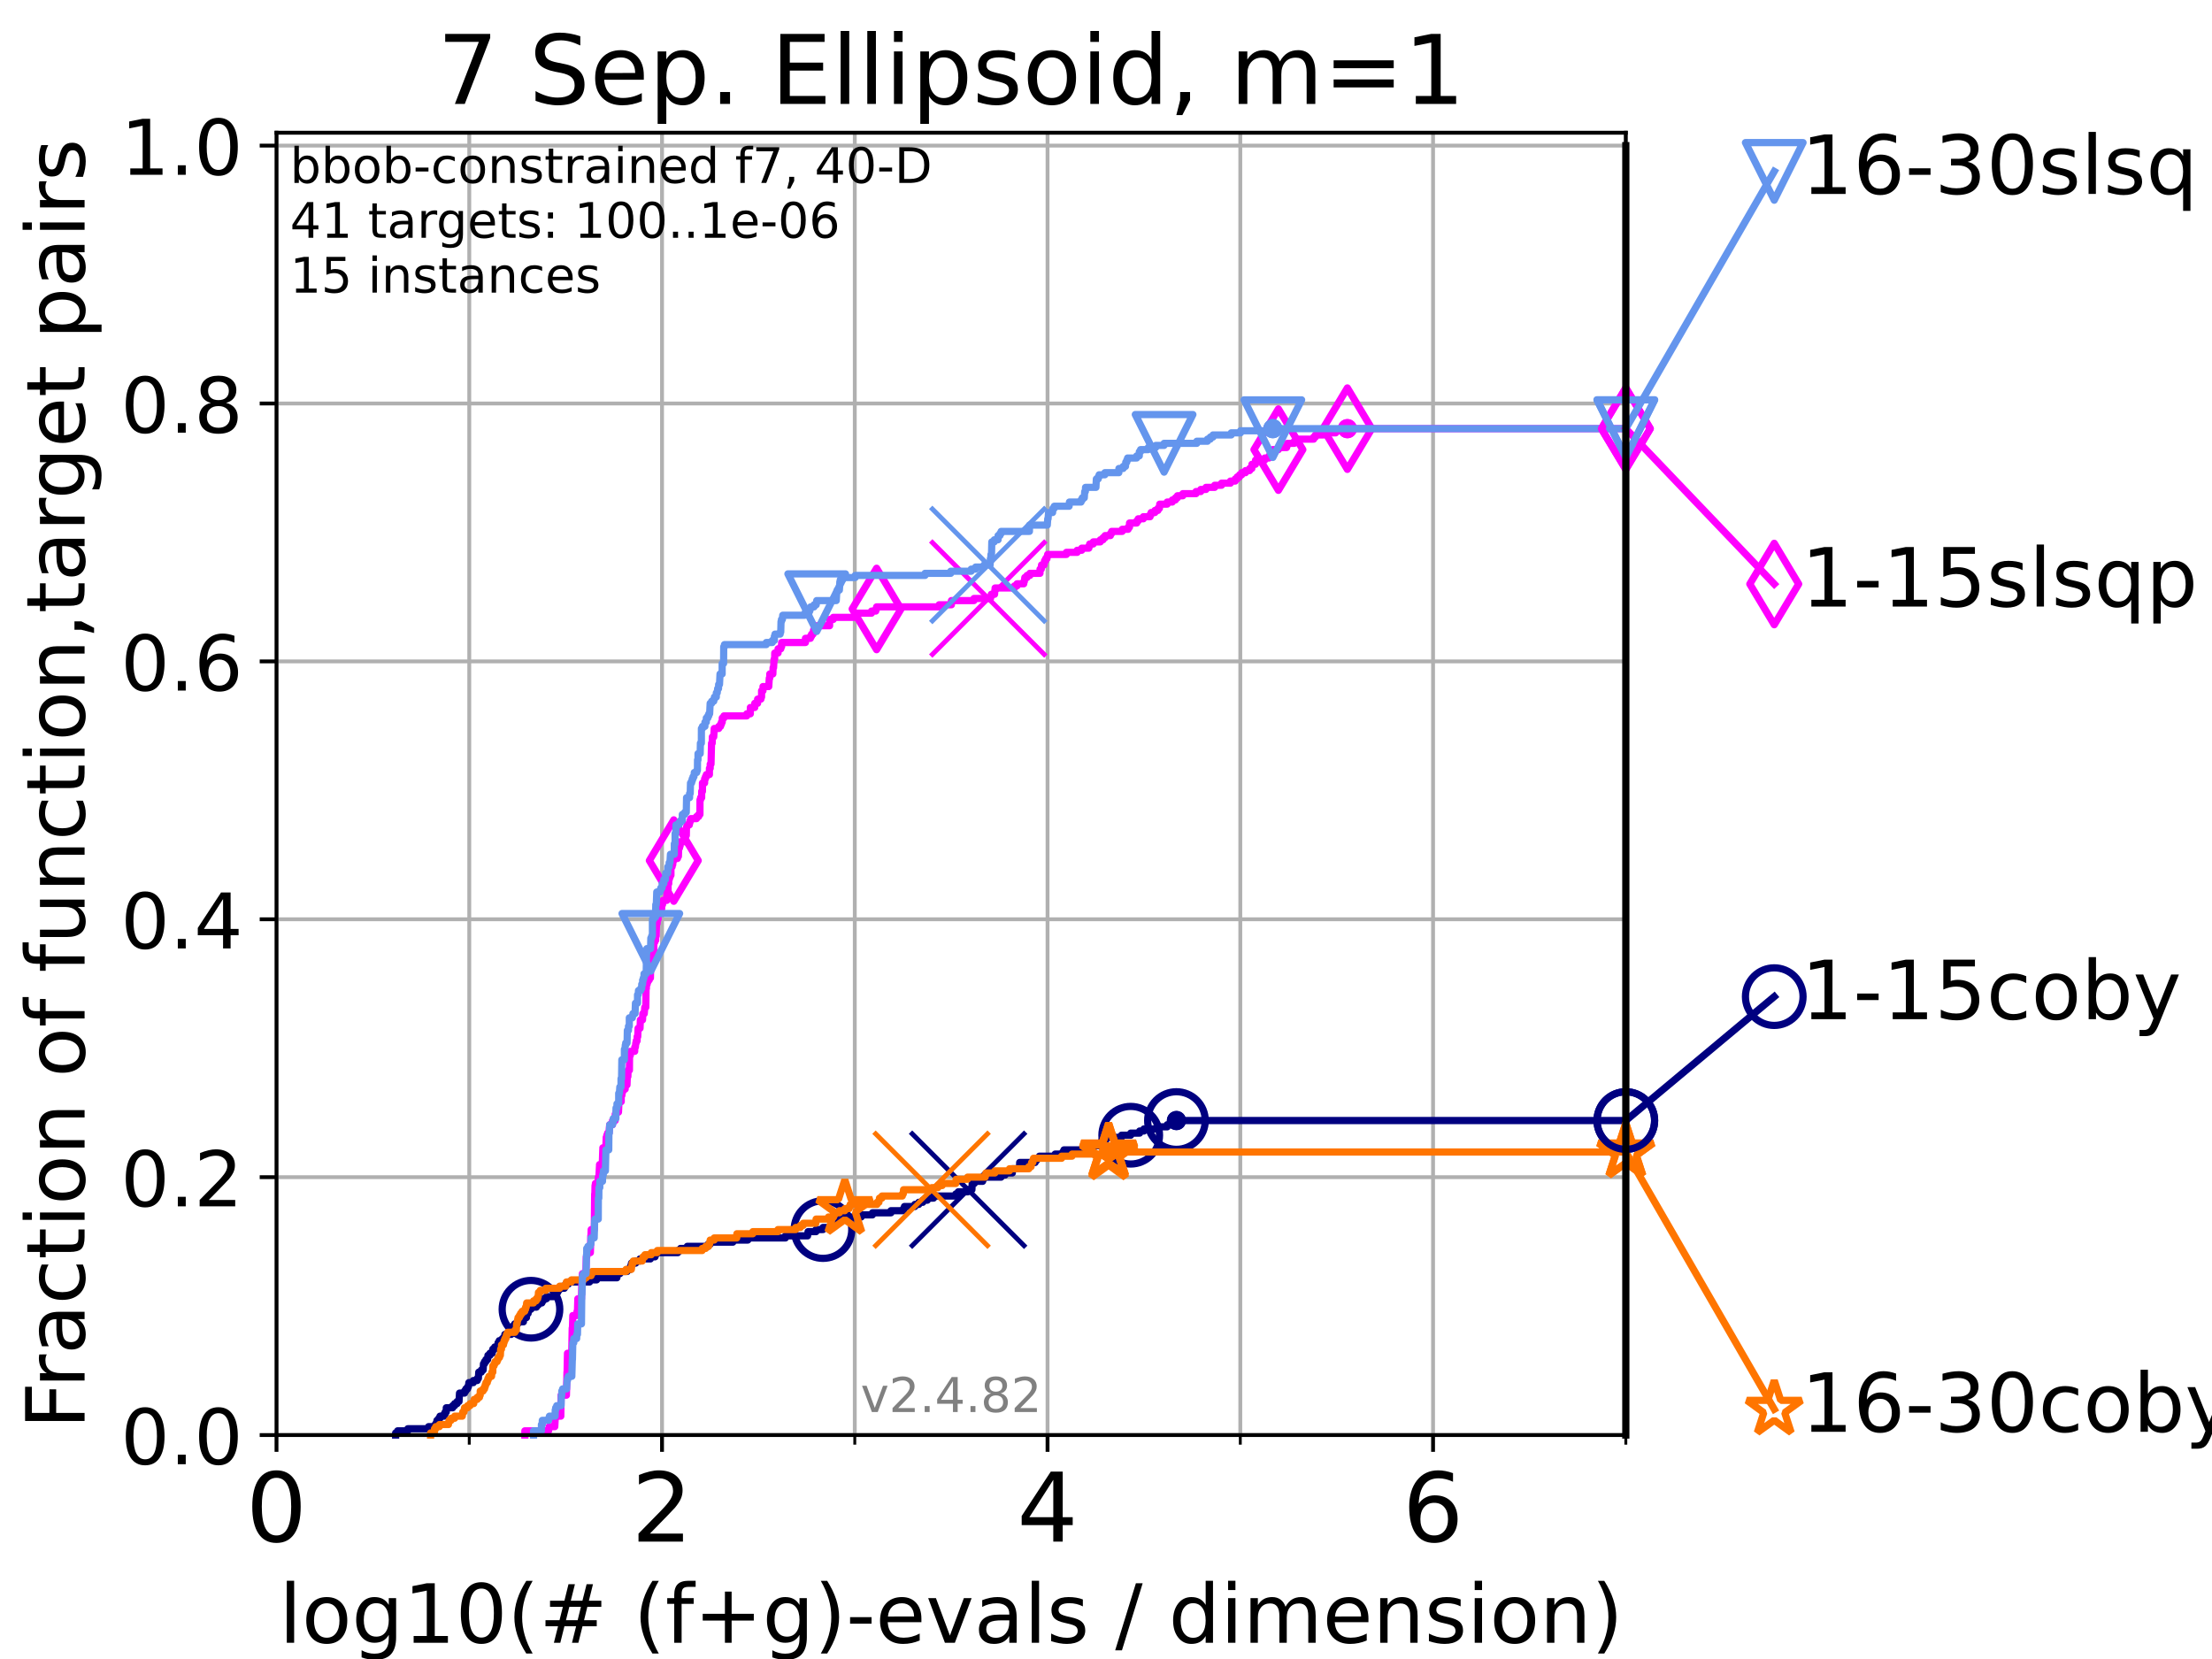 <?xml version="1.0" encoding="utf-8" standalone="no"?>
<!DOCTYPE svg PUBLIC "-//W3C//DTD SVG 1.1//EN"
  "http://www.w3.org/Graphics/SVG/1.1/DTD/svg11.dtd">
<!-- Created with matplotlib (https://matplotlib.org/) -->
<svg height="345.6pt" version="1.1" viewBox="0 0 460.8 345.6" width="460.8pt" xmlns="http://www.w3.org/2000/svg" xmlns:xlink="http://www.w3.org/1999/xlink">
 <defs>
  <style type="text/css">*{stroke-linecap:butt;stroke-linejoin:round;}</style>
 </defs>
 <g id="figure_1">
  <g id="patch_1">
   <path d="M 0 345.6 
L 460.8 345.6 
L 460.8 0 
L 0 0 
z
" style="fill:#ffffff;"/>
  </g>
  <g id="axes_1">
   <g id="patch_2">
    <path d="M 57.6 298.944 
L 338.688 298.944 
L 338.688 27.648 
L 57.6 27.648 
z
" style="fill:#ffffff;"/>
   </g>
   <g id="matplotlib.axis_1">
    <g id="xtick_1">
     <g id="line2d_1">
      <path clip-path="url(#pe539638630)" d="M 57.6 298.944 
L 57.6 27.648 
" style="fill:none;stroke:#b0b0b0;stroke-linecap:square;stroke-width:0.8;"/>
     </g>
     <g id="line2d_2">
      <defs>
       <path d="M 0 0 
L 0 3.5 
" id="mf9c2e739bb" style="stroke:#000000;stroke-width:0.8;"/>
      </defs>
      <g>
       <use style="stroke:#000000;stroke-width:0.8;" x="57.6" xlink:href="#mf9c2e739bb" y="298.944"/>
      </g>
     </g>
     <g id="text_1">
      <!-- 0 -->
      <g transform="translate(51.237 321.141)scale(0.2 -0.2)">
       <defs>
        <path d="M 31.781 66.406 
Q 24.172 66.406 20.328 58.906 
Q 16.5 51.422 16.5 36.375 
Q 16.5 21.391 20.328 13.891 
Q 24.172 6.391 31.781 6.391 
Q 39.453 6.391 43.281 13.891 
Q 47.125 21.391 47.125 36.375 
Q 47.125 51.422 43.281 58.906 
Q 39.453 66.406 31.781 66.406 
z
M 31.781 74.219 
Q 44.047 74.219 50.516 64.516 
Q 56.984 54.828 56.984 36.375 
Q 56.984 17.969 50.516 8.266 
Q 44.047 -1.422 31.781 -1.422 
Q 19.531 -1.422 13.062 8.266 
Q 6.594 17.969 6.594 36.375 
Q 6.594 54.828 13.062 64.516 
Q 19.531 74.219 31.781 74.219 
z
" id="DejaVuSans-48"/>
       </defs>
       <use xlink:href="#DejaVuSans-48"/>
      </g>
     </g>
    </g>
    <g id="xtick_2">
     <g id="line2d_3">
      <path clip-path="url(#pe539638630)" d="M 137.911 298.944 
L 137.911 27.648 
" style="fill:none;stroke:#b0b0b0;stroke-linecap:square;stroke-width:0.8;"/>
     </g>
     <g id="line2d_4">
      <g>
       <use style="stroke:#000000;stroke-width:0.8;" x="137.911" xlink:href="#mf9c2e739bb" y="298.944"/>
      </g>
     </g>
     <g id="text_2">
      <!-- 2 -->
      <g transform="translate(131.548 321.141)scale(0.2 -0.2)">
       <defs>
        <path d="M 19.188 8.297 
L 53.609 8.297 
L 53.609 0 
L 7.328 0 
L 7.328 8.297 
Q 12.938 14.109 22.625 23.891 
Q 32.328 33.688 34.812 36.531 
Q 39.547 41.844 41.422 45.531 
Q 43.312 49.219 43.312 52.781 
Q 43.312 58.594 39.234 62.25 
Q 35.156 65.922 28.609 65.922 
Q 23.969 65.922 18.812 64.312 
Q 13.672 62.703 7.812 59.422 
L 7.812 69.391 
Q 13.766 71.781 18.938 73 
Q 24.125 74.219 28.422 74.219 
Q 39.75 74.219 46.484 68.547 
Q 53.219 62.891 53.219 53.422 
Q 53.219 48.922 51.531 44.891 
Q 49.859 40.875 45.406 35.406 
Q 44.188 33.984 37.641 27.219 
Q 31.109 20.453 19.188 8.297 
z
" id="DejaVuSans-50"/>
       </defs>
       <use xlink:href="#DejaVuSans-50"/>
      </g>
     </g>
    </g>
    <g id="xtick_3">
     <g id="line2d_5">
      <path clip-path="url(#pe539638630)" d="M 218.222 298.944 
L 218.222 27.648 
" style="fill:none;stroke:#b0b0b0;stroke-linecap:square;stroke-width:0.8;"/>
     </g>
     <g id="line2d_6">
      <g>
       <use style="stroke:#000000;stroke-width:0.8;" x="218.222" xlink:href="#mf9c2e739bb" y="298.944"/>
      </g>
     </g>
     <g id="text_3">
      <!-- 4 -->
      <g transform="translate(211.859 321.141)scale(0.2 -0.2)">
       <defs>
        <path d="M 37.797 64.312 
L 12.891 25.391 
L 37.797 25.391 
z
M 35.203 72.906 
L 47.609 72.906 
L 47.609 25.391 
L 58.016 25.391 
L 58.016 17.188 
L 47.609 17.188 
L 47.609 0 
L 37.797 0 
L 37.797 17.188 
L 4.891 17.188 
L 4.891 26.703 
z
" id="DejaVuSans-52"/>
       </defs>
       <use xlink:href="#DejaVuSans-52"/>
      </g>
     </g>
    </g>
    <g id="xtick_4">
     <g id="line2d_7">
      <path clip-path="url(#pe539638630)" d="M 298.533 298.944 
L 298.533 27.648 
" style="fill:none;stroke:#b0b0b0;stroke-linecap:square;stroke-width:0.8;"/>
     </g>
     <g id="line2d_8">
      <g>
       <use style="stroke:#000000;stroke-width:0.8;" x="298.533" xlink:href="#mf9c2e739bb" y="298.944"/>
      </g>
     </g>
     <g id="text_4">
      <!-- 6 -->
      <g transform="translate(292.17 321.141)scale(0.2 -0.2)">
       <defs>
        <path d="M 33.016 40.375 
Q 26.375 40.375 22.484 35.828 
Q 18.609 31.297 18.609 23.391 
Q 18.609 15.531 22.484 10.953 
Q 26.375 6.391 33.016 6.391 
Q 39.656 6.391 43.531 10.953 
Q 47.406 15.531 47.406 23.391 
Q 47.406 31.297 43.531 35.828 
Q 39.656 40.375 33.016 40.375 
z
M 52.594 71.297 
L 52.594 62.312 
Q 48.875 64.062 45.094 64.984 
Q 41.312 65.922 37.594 65.922 
Q 27.828 65.922 22.672 59.328 
Q 17.531 52.734 16.797 39.406 
Q 19.672 43.656 24.016 45.922 
Q 28.375 48.188 33.594 48.188 
Q 44.578 48.188 50.953 41.516 
Q 57.328 34.859 57.328 23.391 
Q 57.328 12.156 50.688 5.359 
Q 44.047 -1.422 33.016 -1.422 
Q 20.359 -1.422 13.672 8.266 
Q 6.984 17.969 6.984 36.375 
Q 6.984 53.656 15.188 63.938 
Q 23.391 74.219 37.203 74.219 
Q 40.922 74.219 44.703 73.484 
Q 48.484 72.75 52.594 71.297 
z
" id="DejaVuSans-54"/>
       </defs>
       <use xlink:href="#DejaVuSans-54"/>
      </g>
     </g>
    </g>
    <g id="xtick_5">
     <g id="line2d_9">
      <path clip-path="url(#pe539638630)" d="M 97.755 298.944 
L 97.755 27.648 
" style="fill:none;stroke:#b0b0b0;stroke-linecap:square;stroke-width:0.8;"/>
     </g>
     <g id="line2d_10">
      <defs>
       <path d="M 0 0 
L 0 2 
" id="m030b5508d4" style="stroke:#000000;stroke-width:0.6;"/>
      </defs>
      <g>
       <use style="stroke:#000000;stroke-width:0.6;" x="97.755" xlink:href="#m030b5508d4" y="298.944"/>
      </g>
     </g>
    </g>
    <g id="xtick_6">
     <g id="line2d_11">
      <path clip-path="url(#pe539638630)" d="M 178.066 298.944 
L 178.066 27.648 
" style="fill:none;stroke:#b0b0b0;stroke-linecap:square;stroke-width:0.8;"/>
     </g>
     <g id="line2d_12">
      <g>
       <use style="stroke:#000000;stroke-width:0.6;" x="178.066" xlink:href="#m030b5508d4" y="298.944"/>
      </g>
     </g>
    </g>
    <g id="xtick_7">
     <g id="line2d_13">
      <path clip-path="url(#pe539638630)" d="M 258.377 298.944 
L 258.377 27.648 
" style="fill:none;stroke:#b0b0b0;stroke-linecap:square;stroke-width:0.8;"/>
     </g>
     <g id="line2d_14">
      <g>
       <use style="stroke:#000000;stroke-width:0.6;" x="258.377" xlink:href="#m030b5508d4" y="298.944"/>
      </g>
     </g>
    </g>
    <g id="xtick_8">
     <g id="line2d_15">
      <path clip-path="url(#pe539638630)" d="M 338.688 298.944 
L 338.688 27.648 
" style="fill:none;stroke:#b0b0b0;stroke-linecap:square;stroke-width:0.8;"/>
     </g>
     <g id="line2d_16">
      <g>
       <use style="stroke:#000000;stroke-width:0.6;" x="338.688" xlink:href="#m030b5508d4" y="298.944"/>
      </g>
     </g>
    </g>
    <g id="text_5">
     <!-- log10(# (f+g)-evals / dimension) -->
     <g transform="translate(58.145 342.218)scale(0.17 -0.17)">
      <defs>
       <path d="M 9.422 75.984 
L 18.406 75.984 
L 18.406 0 
L 9.422 0 
z
" id="DejaVuSans-108"/>
       <path d="M 30.609 48.391 
Q 23.391 48.391 19.188 42.75 
Q 14.984 37.109 14.984 27.297 
Q 14.984 17.484 19.156 11.844 
Q 23.344 6.203 30.609 6.203 
Q 37.797 6.203 41.984 11.859 
Q 46.188 17.531 46.188 27.297 
Q 46.188 37.016 41.984 42.703 
Q 37.797 48.391 30.609 48.391 
z
M 30.609 56 
Q 42.328 56 49.016 48.375 
Q 55.719 40.766 55.719 27.297 
Q 55.719 13.875 49.016 6.219 
Q 42.328 -1.422 30.609 -1.422 
Q 18.844 -1.422 12.172 6.219 
Q 5.516 13.875 5.516 27.297 
Q 5.516 40.766 12.172 48.375 
Q 18.844 56 30.609 56 
z
" id="DejaVuSans-111"/>
       <path d="M 45.406 27.984 
Q 45.406 37.75 41.375 43.109 
Q 37.359 48.484 30.078 48.484 
Q 22.859 48.484 18.828 43.109 
Q 14.797 37.75 14.797 27.984 
Q 14.797 18.266 18.828 12.891 
Q 22.859 7.516 30.078 7.516 
Q 37.359 7.516 41.375 12.891 
Q 45.406 18.266 45.406 27.984 
z
M 54.391 6.781 
Q 54.391 -7.172 48.188 -13.984 
Q 42 -20.797 29.203 -20.797 
Q 24.469 -20.797 20.266 -20.094 
Q 16.062 -19.391 12.109 -17.922 
L 12.109 -9.188 
Q 16.062 -11.328 19.922 -12.344 
Q 23.781 -13.375 27.781 -13.375 
Q 36.625 -13.375 41.016 -8.766 
Q 45.406 -4.156 45.406 5.172 
L 45.406 9.625 
Q 42.625 4.781 38.281 2.391 
Q 33.938 0 27.875 0 
Q 17.828 0 11.672 7.656 
Q 5.516 15.328 5.516 27.984 
Q 5.516 40.672 11.672 48.328 
Q 17.828 56 27.875 56 
Q 33.938 56 38.281 53.609 
Q 42.625 51.219 45.406 46.391 
L 45.406 54.688 
L 54.391 54.688 
z
" id="DejaVuSans-103"/>
       <path d="M 12.406 8.297 
L 28.516 8.297 
L 28.516 63.922 
L 10.984 60.406 
L 10.984 69.391 
L 28.422 72.906 
L 38.281 72.906 
L 38.281 8.297 
L 54.391 8.297 
L 54.391 0 
L 12.406 0 
z
" id="DejaVuSans-49"/>
       <path d="M 31 75.875 
Q 24.469 64.656 21.281 53.656 
Q 18.109 42.672 18.109 31.391 
Q 18.109 20.125 21.312 9.062 
Q 24.516 -2 31 -13.188 
L 23.188 -13.188 
Q 15.875 -1.703 12.234 9.375 
Q 8.594 20.453 8.594 31.391 
Q 8.594 42.281 12.203 53.312 
Q 15.828 64.359 23.188 75.875 
z
" id="DejaVuSans-40"/>
       <path d="M 51.125 44 
L 36.922 44 
L 32.812 27.688 
L 47.125 27.688 
z
M 43.797 71.781 
L 38.719 51.516 
L 52.984 51.516 
L 58.109 71.781 
L 65.922 71.781 
L 60.891 51.516 
L 76.125 51.516 
L 76.125 44 
L 58.984 44 
L 54.984 27.688 
L 70.516 27.688 
L 70.516 20.219 
L 53.078 20.219 
L 48 0 
L 40.188 0 
L 45.219 20.219 
L 30.906 20.219 
L 25.875 0 
L 18.016 0 
L 23.094 20.219 
L 7.719 20.219 
L 7.719 27.688 
L 24.906 27.688 
L 29 44 
L 13.281 44 
L 13.281 51.516 
L 30.906 51.516 
L 35.891 71.781 
z
" id="DejaVuSans-35"/>
       <path id="DejaVuSans-32"/>
       <path d="M 37.109 75.984 
L 37.109 68.5 
L 28.516 68.5 
Q 23.688 68.5 21.797 66.547 
Q 19.922 64.594 19.922 59.516 
L 19.922 54.688 
L 34.719 54.688 
L 34.719 47.703 
L 19.922 47.703 
L 19.922 0 
L 10.891 0 
L 10.891 47.703 
L 2.297 47.703 
L 2.297 54.688 
L 10.891 54.688 
L 10.891 58.5 
Q 10.891 67.625 15.141 71.797 
Q 19.391 75.984 28.609 75.984 
z
" id="DejaVuSans-102"/>
       <path d="M 46 62.703 
L 46 35.5 
L 73.188 35.5 
L 73.188 27.203 
L 46 27.203 
L 46 0 
L 37.797 0 
L 37.797 27.203 
L 10.594 27.203 
L 10.594 35.5 
L 37.797 35.5 
L 37.797 62.703 
z
" id="DejaVuSans-43"/>
       <path d="M 8.016 75.875 
L 15.828 75.875 
Q 23.141 64.359 26.781 53.312 
Q 30.422 42.281 30.422 31.391 
Q 30.422 20.453 26.781 9.375 
Q 23.141 -1.703 15.828 -13.188 
L 8.016 -13.188 
Q 14.5 -2 17.703 9.062 
Q 20.906 20.125 20.906 31.391 
Q 20.906 42.672 17.703 53.656 
Q 14.5 64.656 8.016 75.875 
z
" id="DejaVuSans-41"/>
       <path d="M 4.891 31.391 
L 31.203 31.391 
L 31.203 23.391 
L 4.891 23.391 
z
" id="DejaVuSans-45"/>
       <path d="M 56.203 29.594 
L 56.203 25.203 
L 14.891 25.203 
Q 15.484 15.922 20.484 11.062 
Q 25.484 6.203 34.422 6.203 
Q 39.594 6.203 44.453 7.469 
Q 49.312 8.734 54.109 11.281 
L 54.109 2.781 
Q 49.266 0.734 44.188 -0.344 
Q 39.109 -1.422 33.891 -1.422 
Q 20.797 -1.422 13.156 6.188 
Q 5.516 13.812 5.516 26.812 
Q 5.516 40.234 12.766 48.109 
Q 20.016 56 32.328 56 
Q 43.359 56 49.781 48.891 
Q 56.203 41.797 56.203 29.594 
z
M 47.219 32.234 
Q 47.125 39.594 43.094 43.984 
Q 39.062 48.391 32.422 48.391 
Q 24.906 48.391 20.391 44.141 
Q 15.875 39.891 15.188 32.172 
z
" id="DejaVuSans-101"/>
       <path d="M 2.984 54.688 
L 12.5 54.688 
L 29.594 8.797 
L 46.688 54.688 
L 56.203 54.688 
L 35.688 0 
L 23.484 0 
z
" id="DejaVuSans-118"/>
       <path d="M 34.281 27.484 
Q 23.391 27.484 19.188 25 
Q 14.984 22.516 14.984 16.5 
Q 14.984 11.719 18.141 8.906 
Q 21.297 6.109 26.703 6.109 
Q 34.188 6.109 38.703 11.406 
Q 43.219 16.703 43.219 25.484 
L 43.219 27.484 
z
M 52.203 31.203 
L 52.203 0 
L 43.219 0 
L 43.219 8.297 
Q 40.141 3.328 35.547 0.953 
Q 30.953 -1.422 24.312 -1.422 
Q 15.922 -1.422 10.953 3.297 
Q 6 8.016 6 15.922 
Q 6 25.141 12.172 29.828 
Q 18.359 34.516 30.609 34.516 
L 43.219 34.516 
L 43.219 35.406 
Q 43.219 41.609 39.141 45 
Q 35.062 48.391 27.688 48.391 
Q 23 48.391 18.547 47.266 
Q 14.109 46.141 10.016 43.891 
L 10.016 52.203 
Q 14.938 54.109 19.578 55.047 
Q 24.219 56 28.609 56 
Q 40.484 56 46.344 49.844 
Q 52.203 43.703 52.203 31.203 
z
" id="DejaVuSans-97"/>
       <path d="M 44.281 53.078 
L 44.281 44.578 
Q 40.484 46.531 36.375 47.5 
Q 32.281 48.484 27.875 48.484 
Q 21.188 48.484 17.844 46.438 
Q 14.5 44.391 14.5 40.281 
Q 14.5 37.156 16.891 35.375 
Q 19.281 33.594 26.516 31.984 
L 29.594 31.297 
Q 39.156 29.25 43.188 25.516 
Q 47.219 21.781 47.219 15.094 
Q 47.219 7.469 41.188 3.016 
Q 35.156 -1.422 24.609 -1.422 
Q 20.219 -1.422 15.453 -0.562 
Q 10.688 0.297 5.422 2 
L 5.422 11.281 
Q 10.406 8.688 15.234 7.391 
Q 20.062 6.109 24.812 6.109 
Q 31.156 6.109 34.562 8.281 
Q 37.984 10.453 37.984 14.406 
Q 37.984 18.062 35.516 20.016 
Q 33.062 21.969 24.703 23.781 
L 21.578 24.516 
Q 13.234 26.266 9.516 29.906 
Q 5.812 33.547 5.812 39.891 
Q 5.812 47.609 11.281 51.797 
Q 16.75 56 26.812 56 
Q 31.781 56 36.172 55.266 
Q 40.578 54.547 44.281 53.078 
z
" id="DejaVuSans-115"/>
       <path d="M 25.391 72.906 
L 33.688 72.906 
L 8.297 -9.281 
L 0 -9.281 
z
" id="DejaVuSans-47"/>
       <path d="M 45.406 46.391 
L 45.406 75.984 
L 54.391 75.984 
L 54.391 0 
L 45.406 0 
L 45.406 8.203 
Q 42.578 3.328 38.25 0.953 
Q 33.938 -1.422 27.875 -1.422 
Q 17.969 -1.422 11.734 6.484 
Q 5.516 14.406 5.516 27.297 
Q 5.516 40.188 11.734 48.094 
Q 17.969 56 27.875 56 
Q 33.938 56 38.25 53.625 
Q 42.578 51.266 45.406 46.391 
z
M 14.797 27.297 
Q 14.797 17.391 18.875 11.75 
Q 22.953 6.109 30.078 6.109 
Q 37.203 6.109 41.297 11.75 
Q 45.406 17.391 45.406 27.297 
Q 45.406 37.203 41.297 42.844 
Q 37.203 48.484 30.078 48.484 
Q 22.953 48.484 18.875 42.844 
Q 14.797 37.203 14.797 27.297 
z
" id="DejaVuSans-100"/>
       <path d="M 9.422 54.688 
L 18.406 54.688 
L 18.406 0 
L 9.422 0 
z
M 9.422 75.984 
L 18.406 75.984 
L 18.406 64.594 
L 9.422 64.594 
z
" id="DejaVuSans-105"/>
       <path d="M 52 44.188 
Q 55.375 50.25 60.062 53.125 
Q 64.75 56 71.094 56 
Q 79.641 56 84.281 50.016 
Q 88.922 44.047 88.922 33.016 
L 88.922 0 
L 79.891 0 
L 79.891 32.719 
Q 79.891 40.578 77.094 44.375 
Q 74.312 48.188 68.609 48.188 
Q 61.625 48.188 57.562 43.547 
Q 53.516 38.922 53.516 30.906 
L 53.516 0 
L 44.484 0 
L 44.484 32.719 
Q 44.484 40.625 41.703 44.406 
Q 38.922 48.188 33.109 48.188 
Q 26.219 48.188 22.156 43.531 
Q 18.109 38.875 18.109 30.906 
L 18.109 0 
L 9.078 0 
L 9.078 54.688 
L 18.109 54.688 
L 18.109 46.188 
Q 21.188 51.219 25.484 53.609 
Q 29.781 56 35.688 56 
Q 41.656 56 45.828 52.969 
Q 50 49.953 52 44.188 
z
" id="DejaVuSans-109"/>
       <path d="M 54.891 33.016 
L 54.891 0 
L 45.906 0 
L 45.906 32.719 
Q 45.906 40.484 42.875 44.328 
Q 39.844 48.188 33.797 48.188 
Q 26.516 48.188 22.312 43.547 
Q 18.109 38.922 18.109 30.906 
L 18.109 0 
L 9.078 0 
L 9.078 54.688 
L 18.109 54.688 
L 18.109 46.188 
Q 21.344 51.125 25.703 53.562 
Q 30.078 56 35.797 56 
Q 45.219 56 50.047 50.172 
Q 54.891 44.344 54.891 33.016 
z
" id="DejaVuSans-110"/>
      </defs>
      <use xlink:href="#DejaVuSans-108"/>
      <use x="27.783" xlink:href="#DejaVuSans-111"/>
      <use x="88.965" xlink:href="#DejaVuSans-103"/>
      <use x="152.441" xlink:href="#DejaVuSans-49"/>
      <use x="216.064" xlink:href="#DejaVuSans-48"/>
      <use x="279.688" xlink:href="#DejaVuSans-40"/>
      <use x="318.701" xlink:href="#DejaVuSans-35"/>
      <use x="402.49" xlink:href="#DejaVuSans-32"/>
      <use x="434.277" xlink:href="#DejaVuSans-40"/>
      <use x="473.291" xlink:href="#DejaVuSans-102"/>
      <use x="508.496" xlink:href="#DejaVuSans-43"/>
      <use x="592.285" xlink:href="#DejaVuSans-103"/>
      <use x="655.762" xlink:href="#DejaVuSans-41"/>
      <use x="694.775" xlink:href="#DejaVuSans-45"/>
      <use x="730.859" xlink:href="#DejaVuSans-101"/>
      <use x="792.383" xlink:href="#DejaVuSans-118"/>
      <use x="851.562" xlink:href="#DejaVuSans-97"/>
      <use x="912.842" xlink:href="#DejaVuSans-108"/>
      <use x="940.625" xlink:href="#DejaVuSans-115"/>
      <use x="992.725" xlink:href="#DejaVuSans-32"/>
      <use x="1024.512" xlink:href="#DejaVuSans-47"/>
      <use x="1058.203" xlink:href="#DejaVuSans-32"/>
      <use x="1089.99" xlink:href="#DejaVuSans-100"/>
      <use x="1153.467" xlink:href="#DejaVuSans-105"/>
      <use x="1181.25" xlink:href="#DejaVuSans-109"/>
      <use x="1278.662" xlink:href="#DejaVuSans-101"/>
      <use x="1340.186" xlink:href="#DejaVuSans-110"/>
      <use x="1403.564" xlink:href="#DejaVuSans-115"/>
      <use x="1455.664" xlink:href="#DejaVuSans-105"/>
      <use x="1483.447" xlink:href="#DejaVuSans-111"/>
      <use x="1544.629" xlink:href="#DejaVuSans-110"/>
      <use x="1608.008" xlink:href="#DejaVuSans-41"/>
     </g>
    </g>
   </g>
   <g id="matplotlib.axis_2">
    <g id="ytick_1">
     <g id="line2d_17">
      <path clip-path="url(#pe539638630)" d="M 57.6 298.944 
L 338.688 298.944 
" style="fill:none;stroke:#b0b0b0;stroke-linecap:square;stroke-width:0.8;"/>
     </g>
     <g id="line2d_18">
      <defs>
       <path d="M 0 0 
L -3.5 0 
" id="mb3a230288f" style="stroke:#000000;stroke-width:0.8;"/>
      </defs>
      <g>
       <use style="stroke:#000000;stroke-width:0.8;" x="57.6" xlink:href="#mb3a230288f" y="298.944"/>
      </g>
     </g>
     <g id="text_6">
      <!-- 0.0 -->
      <g transform="translate(25.155 305.023)scale(0.16 -0.16)">
       <defs>
        <path d="M 10.688 12.406 
L 21 12.406 
L 21 0 
L 10.688 0 
z
" id="DejaVuSans-46"/>
       </defs>
       <use xlink:href="#DejaVuSans-48"/>
       <use x="63.623" xlink:href="#DejaVuSans-46"/>
       <use x="95.41" xlink:href="#DejaVuSans-48"/>
      </g>
     </g>
    </g>
    <g id="ytick_2">
     <g id="line2d_19">
      <path clip-path="url(#pe539638630)" d="M 57.6 245.222 
L 338.688 245.222 
" style="fill:none;stroke:#b0b0b0;stroke-linecap:square;stroke-width:0.8;"/>
     </g>
     <g id="line2d_20">
      <g>
       <use style="stroke:#000000;stroke-width:0.8;" x="57.6" xlink:href="#mb3a230288f" y="245.222"/>
      </g>
     </g>
     <g id="text_7">
      <!-- 0.2 -->
      <g transform="translate(25.155 251.301)scale(0.16 -0.16)">
       <use xlink:href="#DejaVuSans-48"/>
       <use x="63.623" xlink:href="#DejaVuSans-46"/>
       <use x="95.41" xlink:href="#DejaVuSans-50"/>
      </g>
     </g>
    </g>
    <g id="ytick_3">
     <g id="line2d_21">
      <path clip-path="url(#pe539638630)" d="M 57.6 191.5 
L 338.688 191.5 
" style="fill:none;stroke:#b0b0b0;stroke-linecap:square;stroke-width:0.8;"/>
     </g>
     <g id="line2d_22">
      <g>
       <use style="stroke:#000000;stroke-width:0.8;" x="57.6" xlink:href="#mb3a230288f" y="191.5"/>
      </g>
     </g>
     <g id="text_8">
      <!-- 0.4 -->
      <g transform="translate(25.155 197.579)scale(0.16 -0.16)">
       <use xlink:href="#DejaVuSans-48"/>
       <use x="63.623" xlink:href="#DejaVuSans-46"/>
       <use x="95.41" xlink:href="#DejaVuSans-52"/>
      </g>
     </g>
    </g>
    <g id="ytick_4">
     <g id="line2d_23">
      <path clip-path="url(#pe539638630)" d="M 57.6 137.778 
L 338.688 137.778 
" style="fill:none;stroke:#b0b0b0;stroke-linecap:square;stroke-width:0.8;"/>
     </g>
     <g id="line2d_24">
      <g>
       <use style="stroke:#000000;stroke-width:0.8;" x="57.6" xlink:href="#mb3a230288f" y="137.778"/>
      </g>
     </g>
     <g id="text_9">
      <!-- 0.6 -->
      <g transform="translate(25.155 143.857)scale(0.16 -0.16)">
       <use xlink:href="#DejaVuSans-48"/>
       <use x="63.623" xlink:href="#DejaVuSans-46"/>
       <use x="95.41" xlink:href="#DejaVuSans-54"/>
      </g>
     </g>
    </g>
    <g id="ytick_5">
     <g id="line2d_25">
      <path clip-path="url(#pe539638630)" d="M 57.6 84.056 
L 338.688 84.056 
" style="fill:none;stroke:#b0b0b0;stroke-linecap:square;stroke-width:0.8;"/>
     </g>
     <g id="line2d_26">
      <g>
       <use style="stroke:#000000;stroke-width:0.8;" x="57.6" xlink:href="#mb3a230288f" y="84.056"/>
      </g>
     </g>
     <g id="text_10">
      <!-- 0.8 -->
      <g transform="translate(25.155 90.135)scale(0.16 -0.16)">
       <defs>
        <path d="M 31.781 34.625 
Q 24.75 34.625 20.719 30.859 
Q 16.703 27.094 16.703 20.516 
Q 16.703 13.922 20.719 10.156 
Q 24.75 6.391 31.781 6.391 
Q 38.812 6.391 42.859 10.172 
Q 46.922 13.969 46.922 20.516 
Q 46.922 27.094 42.891 30.859 
Q 38.875 34.625 31.781 34.625 
z
M 21.922 38.812 
Q 15.578 40.375 12.031 44.719 
Q 8.5 49.078 8.5 55.328 
Q 8.5 64.062 14.719 69.141 
Q 20.953 74.219 31.781 74.219 
Q 42.672 74.219 48.875 69.141 
Q 55.078 64.062 55.078 55.328 
Q 55.078 49.078 51.531 44.719 
Q 48 40.375 41.703 38.812 
Q 48.828 37.156 52.797 32.312 
Q 56.781 27.484 56.781 20.516 
Q 56.781 9.906 50.312 4.234 
Q 43.844 -1.422 31.781 -1.422 
Q 19.734 -1.422 13.25 4.234 
Q 6.781 9.906 6.781 20.516 
Q 6.781 27.484 10.781 32.312 
Q 14.797 37.156 21.922 38.812 
z
M 18.312 54.391 
Q 18.312 48.734 21.844 45.562 
Q 25.391 42.391 31.781 42.391 
Q 38.141 42.391 41.719 45.562 
Q 45.312 48.734 45.312 54.391 
Q 45.312 60.062 41.719 63.234 
Q 38.141 66.406 31.781 66.406 
Q 25.391 66.406 21.844 63.234 
Q 18.312 60.062 18.312 54.391 
z
" id="DejaVuSans-56"/>
       </defs>
       <use xlink:href="#DejaVuSans-48"/>
       <use x="63.623" xlink:href="#DejaVuSans-46"/>
       <use x="95.41" xlink:href="#DejaVuSans-56"/>
      </g>
     </g>
    </g>
    <g id="ytick_6">
     <g id="line2d_27">
      <path clip-path="url(#pe539638630)" d="M 57.6 30.334 
L 338.688 30.334 
" style="fill:none;stroke:#b0b0b0;stroke-linecap:square;stroke-width:0.8;"/>
     </g>
     <g id="line2d_28">
      <g>
       <use style="stroke:#000000;stroke-width:0.8;" x="57.6" xlink:href="#mb3a230288f" y="30.334"/>
      </g>
     </g>
     <g id="text_11">
      <!-- 1.0 -->
      <g transform="translate(25.155 36.413)scale(0.16 -0.16)">
       <use xlink:href="#DejaVuSans-49"/>
       <use x="63.623" xlink:href="#DejaVuSans-46"/>
       <use x="95.41" xlink:href="#DejaVuSans-48"/>
      </g>
     </g>
    </g>
    <g id="text_12">
     <!-- Fraction of function,target pairs -->
     <g transform="translate(17.62 297.681)rotate(-90)scale(0.17 -0.17)">
      <defs>
       <path d="M 9.812 72.906 
L 51.703 72.906 
L 51.703 64.594 
L 19.672 64.594 
L 19.672 43.109 
L 48.578 43.109 
L 48.578 34.812 
L 19.672 34.812 
L 19.672 0 
L 9.812 0 
z
" id="DejaVuSans-70"/>
       <path d="M 41.109 46.297 
Q 39.594 47.172 37.812 47.578 
Q 36.031 48 33.891 48 
Q 26.266 48 22.188 43.047 
Q 18.109 38.094 18.109 28.812 
L 18.109 0 
L 9.078 0 
L 9.078 54.688 
L 18.109 54.688 
L 18.109 46.188 
Q 20.953 51.172 25.484 53.578 
Q 30.031 56 36.531 56 
Q 37.453 56 38.578 55.875 
Q 39.703 55.766 41.062 55.516 
z
" id="DejaVuSans-114"/>
       <path d="M 48.781 52.594 
L 48.781 44.188 
Q 44.969 46.297 41.141 47.344 
Q 37.312 48.391 33.406 48.391 
Q 24.656 48.391 19.812 42.844 
Q 14.984 37.312 14.984 27.297 
Q 14.984 17.281 19.812 11.734 
Q 24.656 6.203 33.406 6.203 
Q 37.312 6.203 41.141 7.25 
Q 44.969 8.297 48.781 10.406 
L 48.781 2.094 
Q 45.016 0.344 40.984 -0.531 
Q 36.969 -1.422 32.422 -1.422 
Q 20.062 -1.422 12.781 6.344 
Q 5.516 14.109 5.516 27.297 
Q 5.516 40.672 12.859 48.328 
Q 20.219 56 33.016 56 
Q 37.156 56 41.109 55.141 
Q 45.062 54.297 48.781 52.594 
z
" id="DejaVuSans-99"/>
       <path d="M 18.312 70.219 
L 18.312 54.688 
L 36.812 54.688 
L 36.812 47.703 
L 18.312 47.703 
L 18.312 18.016 
Q 18.312 11.328 20.141 9.422 
Q 21.969 7.516 27.594 7.516 
L 36.812 7.516 
L 36.812 0 
L 27.594 0 
Q 17.188 0 13.234 3.875 
Q 9.281 7.766 9.281 18.016 
L 9.281 47.703 
L 2.688 47.703 
L 2.688 54.688 
L 9.281 54.688 
L 9.281 70.219 
z
" id="DejaVuSans-116"/>
       <path d="M 8.5 21.578 
L 8.5 54.688 
L 17.484 54.688 
L 17.484 21.922 
Q 17.484 14.156 20.5 10.266 
Q 23.531 6.391 29.594 6.391 
Q 36.859 6.391 41.078 11.031 
Q 45.312 15.672 45.312 23.688 
L 45.312 54.688 
L 54.297 54.688 
L 54.297 0 
L 45.312 0 
L 45.312 8.406 
Q 42.047 3.422 37.719 1 
Q 33.406 -1.422 27.688 -1.422 
Q 18.266 -1.422 13.375 4.438 
Q 8.5 10.297 8.5 21.578 
z
M 31.109 56 
z
" id="DejaVuSans-117"/>
       <path d="M 11.719 12.406 
L 22.016 12.406 
L 22.016 4 
L 14.016 -11.625 
L 7.719 -11.625 
L 11.719 4 
z
" id="DejaVuSans-44"/>
       <path d="M 18.109 8.203 
L 18.109 -20.797 
L 9.078 -20.797 
L 9.078 54.688 
L 18.109 54.688 
L 18.109 46.391 
Q 20.953 51.266 25.266 53.625 
Q 29.594 56 35.594 56 
Q 45.562 56 51.781 48.094 
Q 58.016 40.188 58.016 27.297 
Q 58.016 14.406 51.781 6.484 
Q 45.562 -1.422 35.594 -1.422 
Q 29.594 -1.422 25.266 0.953 
Q 20.953 3.328 18.109 8.203 
z
M 48.688 27.297 
Q 48.688 37.203 44.609 42.844 
Q 40.531 48.484 33.406 48.484 
Q 26.266 48.484 22.188 42.844 
Q 18.109 37.203 18.109 27.297 
Q 18.109 17.391 22.188 11.75 
Q 26.266 6.109 33.406 6.109 
Q 40.531 6.109 44.609 11.75 
Q 48.688 17.391 48.688 27.297 
z
" id="DejaVuSans-112"/>
      </defs>
      <use xlink:href="#DejaVuSans-70"/>
      <use x="50.27" xlink:href="#DejaVuSans-114"/>
      <use x="91.383" xlink:href="#DejaVuSans-97"/>
      <use x="152.662" xlink:href="#DejaVuSans-99"/>
      <use x="207.643" xlink:href="#DejaVuSans-116"/>
      <use x="246.852" xlink:href="#DejaVuSans-105"/>
      <use x="274.635" xlink:href="#DejaVuSans-111"/>
      <use x="335.816" xlink:href="#DejaVuSans-110"/>
      <use x="399.195" xlink:href="#DejaVuSans-32"/>
      <use x="430.982" xlink:href="#DejaVuSans-111"/>
      <use x="492.164" xlink:href="#DejaVuSans-102"/>
      <use x="527.369" xlink:href="#DejaVuSans-32"/>
      <use x="559.156" xlink:href="#DejaVuSans-102"/>
      <use x="594.361" xlink:href="#DejaVuSans-117"/>
      <use x="657.74" xlink:href="#DejaVuSans-110"/>
      <use x="721.119" xlink:href="#DejaVuSans-99"/>
      <use x="776.1" xlink:href="#DejaVuSans-116"/>
      <use x="815.309" xlink:href="#DejaVuSans-105"/>
      <use x="843.092" xlink:href="#DejaVuSans-111"/>
      <use x="904.273" xlink:href="#DejaVuSans-110"/>
      <use x="967.652" xlink:href="#DejaVuSans-44"/>
      <use x="999.439" xlink:href="#DejaVuSans-116"/>
      <use x="1038.648" xlink:href="#DejaVuSans-97"/>
      <use x="1099.928" xlink:href="#DejaVuSans-114"/>
      <use x="1139.291" xlink:href="#DejaVuSans-103"/>
      <use x="1202.768" xlink:href="#DejaVuSans-101"/>
      <use x="1264.291" xlink:href="#DejaVuSans-116"/>
      <use x="1303.5" xlink:href="#DejaVuSans-32"/>
      <use x="1335.287" xlink:href="#DejaVuSans-112"/>
      <use x="1398.764" xlink:href="#DejaVuSans-97"/>
      <use x="1460.043" xlink:href="#DejaVuSans-105"/>
      <use x="1487.826" xlink:href="#DejaVuSans-114"/>
      <use x="1528.939" xlink:href="#DejaVuSans-115"/>
     </g>
    </g>
   </g>
   <g id="line2d_29">
    <defs>
     <path d="M 0 1.5 
C 0.398 1.5 0.779 1.342 1.061 1.061 
C 1.342 0.779 1.5 0.398 1.5 0 
C 1.5 -0.398 1.342 -0.779 1.061 -1.061 
C 0.779 -1.342 0.398 -1.5 0 -1.5 
C -0.398 -1.5 -0.779 -1.342 -1.061 -1.061 
C -1.342 -0.779 -1.5 -0.398 -1.5 0 
C -1.5 0.398 -1.342 0.779 -1.061 1.061 
C -0.779 1.342 -0.398 1.5 0 1.5 
z
" id="mbb19c42b0c" style="stroke:#000080;"/>
    </defs>
    <g>
     <use style="fill:#000080;stroke:#000080;" x="245.076" xlink:href="#mbb19c42b0c" y="233.429"/>
     <use style="fill:#000080;stroke:#000080;" x="245.076" xlink:href="#mbb19c42b0c" y="233.429"/>
    </g>
   </g>
   <g id="line2d_30">
    <path d="M 82.418 298.944 
L 82.418 298.507 
L 82.833 298.507 
L 82.833 298.07 
L 84.956 298.07 
L 84.956 297.634 
L 89.278 297.634 
L 89.278 297.197 
L 90.641 297.197 
L 90.641 296.76 
L 90.901 296.76 
L 90.901 296.323 
L 91.03 296.323 
L 91.03 295.887 
L 91.41 295.887 
L 91.41 295.45 
L 91.659 295.45 
L 91.659 295.013 
L 92.504 295.013 
L 92.504 294.576 
L 92.738 294.576 
L 92.738 294.14 
L 92.969 294.14 
L 92.969 293.266 
L 94.295 293.266 
L 94.295 292.829 
L 94.715 292.829 
L 94.715 292.393 
L 95.226 292.393 
L 95.226 291.956 
L 95.625 291.956 
L 95.723 290.209 
L 96.769 290.209 
L 96.769 289.772 
L 97.044 289.772 
L 97.044 289.335 
L 97.403 289.335 
L 97.403 288.898 
L 97.58 288.898 
L 97.668 288.025 
L 98.606 288.025 
L 98.606 287.588 
L 99.418 287.588 
L 99.418 287.151 
L 99.654 287.151 
L 99.732 285.841 
L 100.268 285.841 
L 100.268 285.404 
L 100.642 285.404 
L 100.716 284.094 
L 100.935 284.094 
L 100.935 283.657 
L 101.223 283.657 
L 101.223 283.22 
L 101.577 283.22 
L 101.647 282.347 
L 102.06 282.347 
L 102.06 281.91 
L 102.531 281.91 
L 102.531 281.473 
L 102.663 281.473 
L 102.663 281.037 
L 103.054 281.037 
L 103.054 280.6 
L 103.747 280.6 
L 103.747 279.726 
L 103.993 279.726 
L 103.993 279.29 
L 104.651 279.29 
L 104.651 278.853 
L 105.057 278.853 
L 105.057 278.416 
L 105.172 278.416 
L 105.172 277.979 
L 106.489 277.979 
L 106.489 277.106 
L 106.751 277.106 
L 106.855 276.232 
L 107.213 276.232 
L 107.213 275.796 
L 107.86 275.796 
L 107.86 275.359 
L 109.04 275.359 
L 109.086 274.485 
L 109.668 274.485 
L 109.712 273.612 
L 110.017 273.612 
L 110.017 273.175 
L 110.146 273.175 
L 110.146 272.738 
L 110.611 272.738 
L 110.611 272.301 
L 111.742 272.301 
L 111.742 271.865 
L 112.128 271.865 
L 112.128 271.428 
L 112.877 271.428 
L 112.877 270.991 
L 113.168 270.991 
L 113.168 270.554 
L 113.839 270.554 
L 113.839 270.118 
L 115.365 270.118 
L 115.365 269.681 
L 115.742 269.681 
L 115.742 269.244 
L 116.172 269.244 
L 116.172 268.807 
L 116.443 268.807 
L 116.443 268.371 
L 117.57 268.371 
L 117.57 267.934 
L 117.821 267.934 
L 117.821 267.497 
L 118.391 267.497 
L 118.391 267.06 
L 122.824 267.06 
L 122.824 266.623 
L 124.293 266.623 
L 124.293 266.187 
L 128.509 266.187 
L 128.598 265.313 
L 129.154 265.313 
L 129.154 264.876 
L 130.645 264.876 
L 130.645 264.44 
L 131.294 264.44 
L 131.294 264.003 
L 131.433 264.003 
L 131.433 263.566 
L 131.547 263.566 
L 131.547 263.129 
L 132.428 263.129 
L 132.428 262.693 
L 133.313 262.693 
L 133.313 262.256 
L 135.497 262.256 
L 135.497 261.819 
L 136.452 261.819 
L 136.452 261.382 
L 136.659 261.382 
L 136.659 260.946 
L 141.21 260.946 
L 141.21 260.509 
L 141.764 260.509 
L 141.764 260.072 
L 143.174 260.072 
L 143.174 259.635 
L 147.515 259.635 
L 147.515 259.198 
L 147.952 259.198 
L 147.952 258.762 
L 152.673 258.762 
L 152.673 258.325 
L 155.784 258.325 
L 155.784 257.888 
L 163.622 257.888 
L 163.622 257.451 
L 168.234 257.451 
L 168.331 256.578 
L 169.989 256.578 
L 169.989 256.141 
L 171.44 256.141 
L 171.44 255.704 
L 173.091 255.704 
L 173.091 255.268 
L 173.564 255.268 
L 173.641 253.957 
L 174.062 253.957 
L 174.062 253.521 
L 179.406 253.521 
L 179.406 253.084 
L 181.747 253.084 
L 181.747 252.647 
L 185.6 252.647 
L 185.6 252.21 
L 188.209 252.21 
L 188.209 251.773 
L 188.411 251.773 
L 188.411 251.337 
L 190.577 251.337 
L 190.577 250.9 
L 191.4 250.9 
L 191.4 250.463 
L 192.231 250.463 
L 192.231 250.026 
L 193.178 250.026 
L 193.178 249.59 
L 194.48 249.59 
L 194.48 249.153 
L 199.111 249.153 
L 199.111 248.716 
L 199.622 248.716 
L 199.622 248.279 
L 201.614 248.279 
L 201.614 247.843 
L 202.47 247.843 
L 202.526 246.532 
L 202.976 246.532 
L 202.976 246.096 
L 204.697 246.096 
L 204.697 245.659 
L 204.905 245.659 
L 204.905 245.222 
L 208.54 245.222 
L 208.54 244.785 
L 209.372 244.785 
L 209.372 244.348 
L 210.891 244.348 
L 210.891 243.475 
L 212.379 243.475 
L 212.418 242.165 
L 215.638 242.165 
L 215.638 241.728 
L 215.95 241.728 
L 215.95 241.291 
L 216.532 241.291 
L 216.532 240.854 
L 219.803 240.854 
L 219.803 240.418 
L 221.391 240.418 
L 221.391 239.981 
L 221.638 239.981 
L 221.638 239.544 
L 225.572 239.544 
L 225.572 239.107 
L 225.776 239.107 
L 225.776 238.671 
L 229.171 238.671 
L 229.171 238.234 
L 229.397 238.234 
L 229.397 237.797 
L 229.612 237.797 
L 229.612 237.36 
L 230.466 237.36 
L 230.466 236.924 
L 233.63 236.924 
L 233.63 236.487 
L 235.549 236.487 
L 235.549 236.05 
L 237.406 236.05 
L 237.406 235.613 
L 238.297 235.613 
L 238.297 235.176 
L 240.954 235.176 
L 240.954 234.74 
L 243.144 234.74 
L 243.144 234.303 
L 244.882 234.303 
L 244.882 233.866 
L 245.076 233.866 
L 245.076 233.429 
L 338.688 233.429 
L 338.688 233.429 
" style="fill:none;stroke:#000080;stroke-linecap:square;stroke-width:1.5;"/>
   </g>
   <g id="line2d_31">
    <defs>
     <path d="M 0 6 
C 1.591 6 3.117 5.368 4.243 4.243 
C 5.368 3.117 6 1.591 6 0 
C 6 -1.591 5.368 -3.117 4.243 -4.243 
C 3.117 -5.368 1.591 -6 0 -6 
C -1.591 -6 -3.117 -5.368 -4.243 -4.243 
C -5.368 -3.117 -6 -1.591 -6 0 
C -6 1.591 -5.368 3.117 -4.243 4.243 
C -3.117 5.368 -1.591 6 0 6 
z
" id="m8400248821" style="stroke:#000080;stroke-width:1.5;"/>
    </defs>
    <g>
     <use style="fill-opacity:0;stroke:#000080;stroke-width:1.5;" x="110.611" xlink:href="#m8400248821" y="272.738"/>
     <use style="fill-opacity:0;stroke:#000080;stroke-width:1.5;" x="171.44" xlink:href="#m8400248821" y="256.141"/>
     <use style="fill-opacity:0;stroke:#000080;stroke-width:1.5;" x="235.549" xlink:href="#m8400248821" y="236.487"/>
     <use style="fill-opacity:0;stroke:#000080;stroke-width:1.5;" x="245.076" xlink:href="#m8400248821" y="233.429"/>
     <use style="fill-opacity:0;stroke:#000080;stroke-width:1.5;" x="338.688" xlink:href="#m8400248821" y="233.429"/>
    </g>
   </g>
   <g id="line2d_32">
    <path style="fill:none;stroke:#000080;stroke-linecap:square;stroke-width:1.5;"/>
    <g/>
   </g>
   <g id="line2d_33">
    <path clip-path="url(#pe539638630)" d="M 201.675 247.843 
" style="fill:none;stroke:#000080;stroke-linecap:square;stroke-width:1.5;"/>
    <defs>
     <path d="M -12 12 
L 12 -12 
M -12 -12 
L 12 12 
" id="m84ad6db62c" style="stroke:#000080;"/>
    </defs>
    <g clip-path="url(#pe539638630)">
     <use style="fill:#000080;stroke:#000080;" x="201.675" xlink:href="#m84ad6db62c" y="247.843"/>
    </g>
   </g>
   <g id="line2d_34">
    <defs>
     <path d="M 0 1.5 
C 0.398 1.5 0.779 1.342 1.061 1.061 
C 1.342 0.779 1.5 0.398 1.5 0 
C 1.5 -0.398 1.342 -0.779 1.061 -1.061 
C 0.779 -1.342 0.398 -1.5 0 -1.5 
C -0.398 -1.5 -0.779 -1.342 -1.061 -1.061 
C -1.342 -0.779 -1.5 -0.398 -1.5 0 
C -1.5 0.398 -1.342 0.779 -1.061 1.061 
C -0.779 1.342 -0.398 1.5 0 1.5 
z
" id="m9371a19028" style="stroke:#ff00ff;"/>
    </defs>
    <g>
     <use style="fill:#ff00ff;stroke:#ff00ff;" x="280.684" xlink:href="#m9371a19028" y="89.297"/>
     <use style="fill:#ff00ff;stroke:#ff00ff;" x="280.684" xlink:href="#m9371a19028" y="89.297"/>
    </g>
   </g>
   <g id="line2d_35">
    <path d="M 109.335 298.944 
L 109.335 298.07 
L 114.284 298.07 
L 114.385 297.197 
L 115.571 297.197 
L 115.664 295.45 
L 115.758 295.45 
L 115.758 295.013 
L 116.827 295.013 
L 116.885 290.645 
L 117.999 290.645 
L 118.108 285.841 
L 118.135 285.841 
L 118.216 281.91 
L 119.097 281.91 
L 119.199 276.669 
L 119.25 276.669 
L 119.326 274.048 
L 120.154 274.048 
L 120.203 273.175 
L 120.299 273.175 
L 120.37 270.554 
L 121.128 270.554 
L 121.219 266.187 
L 121.265 266.187 
L 121.333 265.313 
L 122.051 265.313 
L 122.137 261.819 
L 122.245 261.819 
L 122.33 260.946 
L 122.989 260.946 
L 123.071 257.451 
L 123.111 257.451 
L 123.152 256.141 
L 123.8 256.141 
L 123.879 248.716 
L 123.918 248.716 
L 123.956 246.969 
L 124.034 246.969 
L 124.034 246.532 
L 124.632 246.532 
L 124.632 245.222 
L 124.762 245.222 
L 124.873 243.038 
L 124.892 243.038 
L 124.892 242.601 
L 125.462 242.601 
L 125.568 239.544 
L 125.586 239.544 
L 125.586 239.107 
L 126.202 239.107 
L 126.287 236.924 
L 126.406 236.924 
L 126.406 236.487 
L 126.574 236.487 
L 126.574 236.05 
L 126.864 236.05 
L 126.962 234.74 
L 126.995 234.74 
L 126.995 234.303 
L 127.596 234.303 
L 127.596 233.429 
L 128.161 233.429 
L 128.161 232.119 
L 128.298 232.119 
L 128.298 231.682 
L 128.842 231.682 
L 128.944 229.499 
L 129.412 229.499 
L 129.412 228.188 
L 129.553 228.188 
L 129.651 227.315 
L 129.791 227.315 
L 129.791 226.878 
L 130.237 226.878 
L 130.237 226.004 
L 130.618 226.004 
L 130.684 224.257 
L 130.803 224.257 
L 130.842 222.947 
L 131.121 222.947 
L 131.147 219.89 
L 131.3 219.89 
L 131.3 219.016 
L 132.218 219.016 
L 132.23 218.143 
L 132.363 218.143 
L 132.446 217.269 
L 132.53 217.269 
L 132.53 216.832 
L 132.724 216.832 
L 132.724 215.959 
L 132.853 215.959 
L 132.923 214.212 
L 133.33 214.212 
L 133.398 212.465 
L 133.85 212.465 
L 133.916 211.154 
L 134.214 211.154 
L 134.311 209.844 
L 134.535 209.844 
L 134.593 205.913 
L 134.656 205.913 
L 134.656 205.04 
L 134.813 205.04 
L 134.813 204.603 
L 134.948 204.603 
L 134.948 204.166 
L 135.24 204.166 
L 135.24 203.729 
L 135.497 203.729 
L 135.537 201.109 
L 135.756 201.109 
L 135.756 200.672 
L 135.898 200.672 
L 135.898 198.052 
L 136.199 198.052 
L 136.199 196.304 
L 136.386 196.304 
L 136.386 195.868 
L 136.594 195.868 
L 136.603 194.994 
L 136.711 194.994 
L 136.767 192.374 
L 136.897 192.374 
L 136.924 191.5 
L 137.103 191.5 
L 137.103 190.19 
L 137.487 190.19 
L 137.487 189.316 
L 137.837 189.316 
L 137.837 188.443 
L 138.02 188.443 
L 138.106 187.569 
L 138.898 187.569 
L 138.911 185.822 
L 139.172 185.822 
L 139.172 184.075 
L 139.313 184.075 
L 139.313 183.202 
L 139.426 183.202 
L 139.426 182.765 
L 139.577 182.765 
L 139.577 182.328 
L 139.77 182.328 
L 139.77 180.581 
L 140.007 180.581 
L 140.007 180.144 
L 140.138 180.144 
L 140.223 179.271 
L 140.363 179.271 
L 140.363 178.834 
L 141.127 178.834 
L 141.127 178.397 
L 141.325 178.397 
L 141.382 176.65 
L 141.556 176.65 
L 141.556 176.213 
L 141.683 176.213 
L 141.683 175.34 
L 142.637 175.34 
L 142.726 174.029 
L 142.976 174.029 
L 143.005 172.282 
L 143.115 172.282 
L 143.115 171.846 
L 143.6 171.846 
L 143.6 171.409 
L 143.713 171.409 
L 143.713 170.972 
L 143.89 170.972 
L 143.89 170.535 
L 145.098 170.535 
L 145.098 170.099 
L 145.542 170.099 
L 145.542 169.662 
L 145.811 169.662 
L 145.824 166.604 
L 145.943 166.604 
L 145.943 166.168 
L 146.17 166.168 
L 146.17 164.857 
L 146.332 164.857 
L 146.332 163.11 
L 146.784 163.11 
L 146.784 162.237 
L 146.956 162.237 
L 146.956 161.8 
L 147.147 161.8 
L 147.147 161.363 
L 147.784 161.363 
L 147.784 160.053 
L 147.949 160.053 
L 147.949 159.179 
L 148.118 159.179 
L 148.227 154.812 
L 148.366 154.812 
L 148.395 153.502 
L 148.686 153.502 
L 148.787 151.755 
L 149.731 151.755 
L 149.731 151.318 
L 150.103 151.318 
L 150.103 150.881 
L 150.282 150.881 
L 150.282 150.444 
L 150.455 150.444 
L 150.463 149.571 
L 150.808 149.571 
L 150.808 149.134 
L 155.568 149.134 
L 155.568 148.697 
L 156.311 148.697 
L 156.311 147.387 
L 157.225 147.387 
L 157.225 146.513 
L 157.824 146.513 
L 157.824 145.64 
L 158.514 145.64 
L 158.514 145.203 
L 158.65 145.203 
L 158.65 143.893 
L 158.943 143.893 
L 158.943 143.019 
L 160.147 143.019 
L 160.253 141.272 
L 160.356 141.272 
L 160.356 140.399 
L 161.001 140.399 
L 161.046 139.088 
L 161.149 139.088 
L 161.253 137.341 
L 161.376 137.341 
L 161.391 136.031 
L 162.087 136.031 
L 162.087 135.157 
L 162.656 135.157 
L 162.656 134.721 
L 162.825 134.721 
L 162.825 133.847 
L 167.787 133.847 
L 167.787 132.974 
L 168.827 132.974 
L 168.827 132.537 
L 169.065 132.537 
L 169.065 132.1 
L 169.378 132.1 
L 169.481 131.227 
L 170.118 131.227 
L 170.151 130.353 
L 172.821 130.353 
L 172.821 129.043 
L 173.583 129.043 
L 173.583 128.606 
L 178.008 128.606 
L 178.008 128.169 
L 178.444 128.169 
L 178.444 127.732 
L 181.552 127.732 
L 181.552 127.296 
L 182.442 127.296 
L 182.442 126.859 
L 182.612 126.859 
L 182.612 126.422 
L 195.638 126.422 
L 195.638 125.985 
L 198.2 125.985 
L 198.2 125.112 
L 202.893 125.112 
L 202.893 124.675 
L 206.339 124.675 
L 206.339 124.238 
L 206.503 124.238 
L 206.503 123.802 
L 207.185 123.802 
L 207.247 122.928 
L 207.297 122.928 
L 207.297 122.491 
L 211.329 122.491 
L 211.329 122.055 
L 211.858 122.055 
L 211.858 121.618 
L 213.263 121.618 
L 213.263 121.181 
L 213.377 121.181 
L 213.486 120.307 
L 213.948 120.307 
L 213.948 119.871 
L 214.546 119.871 
L 214.546 119.434 
L 216.653 119.434 
L 216.655 118.56 
L 216.918 118.56 
L 216.973 117.687 
L 217.506 117.687 
L 217.596 116.813 
L 217.829 116.813 
L 217.829 116.377 
L 218.11 116.377 
L 218.11 115.94 
L 218.242 115.94 
L 218.242 115.503 
L 222.15 115.503 
L 222.15 115.066 
L 224.396 115.066 
L 224.396 114.63 
L 225.341 114.63 
L 225.341 114.193 
L 226.83 114.193 
L 226.83 113.756 
L 226.998 113.756 
L 226.998 113.319 
L 227.75 113.319 
L 227.75 112.883 
L 229.219 112.883 
L 229.219 112.446 
L 229.781 112.446 
L 229.781 112.009 
L 230.211 112.009 
L 230.211 111.572 
L 231.319 111.572 
L 231.319 111.135 
L 231.577 111.135 
L 231.577 110.699 
L 233.778 110.699 
L 233.778 110.262 
L 235.01 110.262 
L 235.01 109.825 
L 235.294 109.825 
L 235.299 108.952 
L 236.807 108.952 
L 236.807 108.515 
L 237.108 108.515 
L 237.108 108.078 
L 238.179 108.078 
L 238.179 107.641 
L 239.583 107.641 
L 239.583 107.205 
L 239.799 107.205 
L 239.799 106.768 
L 240.592 106.768 
L 240.592 106.331 
L 241.221 106.331 
L 241.221 105.894 
L 241.537 105.894 
L 241.59 105.021 
L 243.148 105.021 
L 243.148 104.584 
L 244.214 104.584 
L 244.214 104.147 
L 244.861 104.147 
L 244.861 103.71 
L 245.283 103.71 
L 245.283 103.274 
L 246.407 103.274 
L 246.407 102.837 
L 249.149 102.837 
L 249.149 102.4 
L 250.142 102.4 
L 250.142 101.963 
L 251.229 101.963 
L 251.229 101.527 
L 253.037 101.527 
L 253.037 101.09 
L 254.472 101.09 
L 254.472 100.653 
L 256.326 100.653 
L 256.326 100.216 
L 257.316 100.216 
L 257.316 99.78 
L 257.736 99.78 
L 257.736 99.343 
L 258.227 99.343 
L 258.227 98.906 
L 258.676 98.906 
L 258.676 98.469 
L 259.466 98.469 
L 259.466 98.033 
L 260.322 98.033 
L 260.322 97.596 
L 260.782 97.596 
L 260.798 96.722 
L 261.532 96.722 
L 261.557 95.849 
L 263.459 95.849 
L 263.459 95.412 
L 264.363 95.412 
L 264.363 94.975 
L 264.686 94.975 
L 264.686 94.538 
L 264.929 94.538 
L 264.929 94.102 
L 265.133 94.102 
L 265.133 93.665 
L 266.314 93.665 
L 266.314 93.228 
L 268.027 93.228 
L 268.027 92.791 
L 268.203 92.791 
L 268.203 92.355 
L 269.621 92.355 
L 269.621 91.918 
L 270.164 91.918 
L 270.164 91.481 
L 273.662 91.481 
L 273.662 91.044 
L 274.028 91.044 
L 274.028 90.608 
L 275.745 90.608 
L 275.745 90.171 
L 278.244 90.171 
L 278.244 89.734 
L 280.684 89.734 
L 280.684 89.297 
L 338.688 89.297 
L 338.688 89.297 
" style="fill:none;stroke:#ff00ff;stroke-linecap:square;stroke-width:1.5;"/>
   </g>
   <g id="line2d_36">
    <defs>
     <path d="M -0 8.485 
L 5.091 0 
L 0 -8.485 
L -5.091 -0 
z
" id="m0c44f46641" style="stroke:#ff00ff;stroke-linejoin:miter;stroke-width:1.5;"/>
    </defs>
    <g>
     <use style="fill-opacity:0;stroke:#ff00ff;stroke-linejoin:miter;stroke-width:1.5;" x="140.363" xlink:href="#m0c44f46641" y="179.271"/>
     <use style="fill-opacity:0;stroke:#ff00ff;stroke-linejoin:miter;stroke-width:1.5;" x="182.612" xlink:href="#m0c44f46641" y="126.859"/>
     <use style="fill-opacity:0;stroke:#ff00ff;stroke-linejoin:miter;stroke-width:1.5;" x="266.314" xlink:href="#m0c44f46641" y="93.665"/>
     <use style="fill-opacity:0;stroke:#ff00ff;stroke-linejoin:miter;stroke-width:1.5;" x="280.684" xlink:href="#m0c44f46641" y="89.297"/>
     <use style="fill-opacity:0;stroke:#ff00ff;stroke-linejoin:miter;stroke-width:1.5;" x="338.688" xlink:href="#m0c44f46641" y="89.297"/>
    </g>
   </g>
   <g id="line2d_37">
    <path style="fill:none;stroke:#ff00ff;stroke-linecap:square;stroke-width:1.5;"/>
    <g/>
   </g>
   <g id="line2d_38">
    <path clip-path="url(#pe539638630)" d="M 205.88 124.675 
" style="fill:none;stroke:#ff00ff;stroke-linecap:square;stroke-width:1.5;"/>
    <defs>
     <path d="M -12 12 
L 12 -12 
M -12 -12 
L 12 12 
" id="m203d1154f2" style="stroke:#ff00ff;"/>
    </defs>
    <g clip-path="url(#pe539638630)">
     <use style="fill:#ff00ff;stroke:#ff00ff;" x="205.88" xlink:href="#m203d1154f2" y="124.675"/>
    </g>
   </g>
   <g id="line2d_39">
    <defs>
     <path d="M 0 1.5 
C 0.398 1.5 0.779 1.342 1.061 1.061 
C 1.342 0.779 1.5 0.398 1.5 0 
C 1.5 -0.398 1.342 -0.779 1.061 -1.061 
C 0.779 -1.342 0.398 -1.5 0 -1.5 
C -0.398 -1.5 -0.779 -1.342 -1.061 -1.061 
C -1.342 -0.779 -1.5 -0.398 -1.5 0 
C -1.5 0.398 -1.342 0.779 -1.061 1.061 
C -0.779 1.342 -0.398 1.5 0 1.5 
z
" id="mfef9dd16f8" style="stroke:#ff7500;"/>
    </defs>
    <g>
     <use style="fill:#ff7500;stroke:#ff7500;" x="230.944" xlink:href="#mfef9dd16f8" y="239.981"/>
     <use style="fill:#ff7500;stroke:#ff7500;" x="230.944" xlink:href="#mfef9dd16f8" y="239.981"/>
    </g>
   </g>
   <g id="line2d_40">
    <path d="M 89.698 298.944 
L 89.698 298.507 
L 90.509 298.507 
L 90.509 297.634 
L 90.771 297.634 
L 90.771 297.197 
L 91.535 297.197 
L 91.535 296.76 
L 93.422 296.76 
L 93.422 296.323 
L 93.534 296.323 
L 93.534 295.887 
L 93.973 295.887 
L 93.973 295.45 
L 94.715 295.45 
L 94.715 295.013 
L 96.301 295.013 
L 96.396 294.14 
L 96.676 294.14 
L 96.769 293.266 
L 97.403 293.266 
L 97.403 292.829 
L 97.929 292.829 
L 97.929 292.393 
L 98.689 292.393 
L 98.772 291.519 
L 99.418 291.519 
L 99.418 291.082 
L 99.887 291.082 
L 99.887 290.645 
L 100.04 290.645 
L 100.04 289.772 
L 100.642 289.772 
L 100.642 289.335 
L 100.935 289.335 
L 100.935 288.898 
L 101.08 288.898 
L 101.08 288.462 
L 101.223 288.462 
L 101.223 288.025 
L 101.507 288.025 
L 101.507 287.588 
L 101.647 287.588 
L 101.647 287.151 
L 101.855 287.151 
L 101.855 286.715 
L 102.398 286.715 
L 102.465 285.841 
L 102.663 285.841 
L 102.663 284.531 
L 102.924 284.531 
L 102.924 284.094 
L 103.118 284.094 
L 103.118 283.657 
L 103.561 283.657 
L 103.561 283.22 
L 103.747 283.22 
L 103.747 282.784 
L 104.054 282.784 
L 104.054 282.347 
L 104.235 282.347 
L 104.295 281.037 
L 104.474 281.037 
L 104.474 280.163 
L 104.884 280.163 
L 104.884 279.726 
L 105 279.726 
L 105 279.29 
L 105.172 279.29 
L 105.172 278.853 
L 105.398 278.853 
L 105.398 278.416 
L 105.51 278.416 
L 105.51 277.979 
L 105.733 277.979 
L 105.733 277.543 
L 107.264 277.543 
L 107.264 277.106 
L 107.564 277.106 
L 107.614 275.796 
L 107.713 275.796 
L 107.811 274.922 
L 107.909 274.922 
L 107.909 274.485 
L 108.199 274.485 
L 108.199 274.048 
L 108.437 274.048 
L 108.437 273.612 
L 108.764 273.612 
L 108.764 273.175 
L 109.312 273.175 
L 109.312 272.738 
L 109.491 272.738 
L 109.491 272.301 
L 109.624 272.301 
L 109.712 271.428 
L 111.145 271.428 
L 111.145 270.991 
L 111.703 270.991 
L 111.703 270.554 
L 112.013 270.554 
L 112.013 270.118 
L 112.128 270.118 
L 112.167 269.244 
L 112.544 269.244 
L 112.544 268.807 
L 113.7 268.807 
L 113.7 268.371 
L 116.592 268.371 
L 116.592 267.934 
L 117.903 267.934 
L 117.985 267.06 
L 119.046 267.06 
L 119.046 266.623 
L 121.601 266.623 
L 121.601 266.187 
L 122.127 266.187 
L 122.127 265.75 
L 123.132 265.75 
L 123.132 265.313 
L 123.354 265.313 
L 123.354 264.876 
L 130.418 264.876 
L 130.418 264.44 
L 131.522 264.44 
L 131.622 263.566 
L 131.684 263.566 
L 131.684 263.129 
L 131.92 263.129 
L 131.92 262.693 
L 133.806 262.693 
L 133.806 262.256 
L 133.948 262.256 
L 133.948 261.819 
L 134.349 261.819 
L 134.349 261.382 
L 135.667 261.382 
L 135.667 260.946 
L 136.929 260.946 
L 136.929 260.509 
L 146.276 260.509 
L 146.276 260.072 
L 147 260.072 
L 147 259.635 
L 147.61 259.635 
L 147.61 259.198 
L 147.824 259.198 
L 147.824 258.762 
L 147.942 258.762 
L 147.942 258.325 
L 148.78 258.325 
L 148.78 257.888 
L 153.477 257.888 
L 153.499 257.015 
L 156.823 257.015 
L 156.823 256.578 
L 162.061 256.578 
L 162.061 256.141 
L 165.76 256.141 
L 165.76 255.704 
L 166.735 255.704 
L 166.735 255.268 
L 167.321 255.268 
L 167.321 254.831 
L 169.953 254.831 
L 170.009 253.957 
L 172.582 253.957 
L 172.582 253.521 
L 173.66 253.521 
L 173.66 253.084 
L 173.896 253.084 
L 173.896 252.647 
L 174.869 252.647 
L 174.869 252.21 
L 175.994 252.21 
L 175.994 251.773 
L 176.906 251.773 
L 176.906 251.337 
L 177.12 251.337 
L 177.12 250.9 
L 182.701 250.9 
L 182.701 250.463 
L 183.099 250.463 
L 183.206 249.59 
L 183.732 249.59 
L 183.732 249.153 
L 187.969 249.153 
L 187.969 248.716 
L 188.172 248.716 
L 188.22 247.843 
L 194.11 247.843 
L 194.11 247.406 
L 195.389 247.406 
L 195.389 246.969 
L 196.277 246.969 
L 196.277 246.532 
L 199.126 246.532 
L 199.189 245.659 
L 201.554 245.659 
L 201.554 245.222 
L 205.234 245.222 
L 205.234 244.785 
L 205.383 244.785 
L 205.383 244.348 
L 207.263 244.348 
L 207.263 243.912 
L 210.296 243.912 
L 210.296 243.475 
L 214.324 243.475 
L 214.324 243.038 
L 214.794 243.038 
L 214.895 242.165 
L 215.164 242.165 
L 215.164 241.728 
L 215.294 241.728 
L 215.294 241.291 
L 221.149 241.291 
L 221.149 240.854 
L 223.322 240.854 
L 223.322 240.418 
L 230.944 240.418 
L 230.944 239.981 
L 338.688 239.981 
L 338.688 239.981 
" style="fill:none;stroke:#ff7500;stroke-linecap:square;stroke-width:1.5;"/>
   </g>
   <g id="line2d_41">
    <defs>
     <path d="M 0 -6 
L -1.347 -1.854 
L -5.706 -1.854 
L -2.18 0.708 
L -3.527 4.854 
L -0 2.292 
L 3.527 4.854 
L 2.18 0.708 
L 5.706 -1.854 
L 1.347 -1.854 
z
" id="mc98654a792" style="stroke:#ff7500;stroke-linejoin:bevel;stroke-width:1.5;"/>
    </defs>
    <g>
     <use style="fill-opacity:0;stroke:#ff7500;stroke-linejoin:bevel;stroke-width:1.5;" x="175.994" xlink:href="#mc98654a792" y="251.773"/>
     <use style="fill-opacity:0;stroke:#ff7500;stroke-linejoin:bevel;stroke-width:1.5;" x="230.944" xlink:href="#mc98654a792" y="240.418"/>
     <use style="fill-opacity:0;stroke:#ff7500;stroke-linejoin:bevel;stroke-width:1.5;" x="230.944" xlink:href="#mc98654a792" y="239.981"/>
     <use style="fill-opacity:0;stroke:#ff7500;stroke-linejoin:bevel;stroke-width:1.5;" x="230.944" xlink:href="#mc98654a792" y="239.981"/>
     <use style="fill-opacity:0;stroke:#ff7500;stroke-linejoin:bevel;stroke-width:1.5;" x="338.688" xlink:href="#mc98654a792" y="239.981"/>
    </g>
   </g>
   <g id="line2d_42">
    <path style="fill:none;stroke:#ff7500;stroke-linecap:square;stroke-width:1.5;"/>
    <g/>
   </g>
   <g id="line2d_43">
    <path clip-path="url(#pe539638630)" d="M 194.063 247.843 
" style="fill:none;stroke:#ff7500;stroke-linecap:square;stroke-width:1.5;"/>
    <defs>
     <path d="M -12 12 
L 12 -12 
M -12 -12 
L 12 12 
" id="mcb6081b3c5" style="stroke:#ff7500;"/>
    </defs>
    <g clip-path="url(#pe539638630)">
     <use style="fill:#ff7500;stroke:#ff7500;" x="194.063" xlink:href="#mcb6081b3c5" y="247.843"/>
    </g>
   </g>
   <g id="line2d_44">
    <defs>
     <path d="M 0 1.5 
C 0.398 1.5 0.779 1.342 1.061 1.061 
C 1.342 0.779 1.5 0.398 1.5 0 
C 1.5 -0.398 1.342 -0.779 1.061 -1.061 
C 0.779 -1.342 0.398 -1.5 0 -1.5 
C -0.398 -1.5 -0.779 -1.342 -1.061 -1.061 
C -1.342 -0.779 -1.5 -0.398 -1.5 0 
C -1.5 0.398 -1.342 0.779 -1.061 1.061 
C -0.779 1.342 -0.398 1.5 0 1.5 
z
" id="mfe42353f81" style="stroke:#6495ed;"/>
    </defs>
    <g>
     <use style="fill:#6495ed;stroke:#6495ed;" x="265.153" xlink:href="#mfe42353f81" y="89.297"/>
     <use style="fill:#6495ed;stroke:#6495ed;" x="265.153" xlink:href="#mfe42353f81" y="89.297"/>
    </g>
   </g>
   <g id="line2d_45">
    <path d="M 111.145 298.944 
L 111.145 298.07 
L 112.785 298.07 
L 112.785 296.76 
L 112.968 296.76 
L 112.968 295.887 
L 114.284 295.887 
L 114.284 295.45 
L 114.452 295.45 
L 114.452 295.013 
L 115.633 295.013 
L 115.664 293.703 
L 115.758 293.703 
L 115.758 293.266 
L 115.974 293.266 
L 115.974 292.829 
L 116.885 292.829 
L 116.943 290.645 
L 117.03 290.645 
L 117.03 289.772 
L 117.203 289.772 
L 117.203 289.335 
L 118.026 289.335 
L 118.135 287.588 
L 118.216 287.588 
L 118.216 287.151 
L 118.377 287.151 
L 118.377 286.715 
L 119.123 286.715 
L 119.225 283.22 
L 119.25 283.22 
L 119.326 279.726 
L 119.528 279.726 
L 119.528 278.853 
L 120.13 278.853 
L 120.154 277.979 
L 120.299 277.979 
L 120.346 275.796 
L 121.128 275.796 
L 121.197 269.681 
L 121.242 269.681 
L 121.333 265.75 
L 121.535 265.75 
L 121.535 265.313 
L 122.094 265.313 
L 122.18 261.382 
L 122.223 261.382 
L 122.223 260.072 
L 122.479 260.072 
L 122.479 259.635 
L 122.948 259.635 
L 122.948 259.198 
L 123.091 259.198 
L 123.132 257.888 
L 123.781 257.888 
L 123.879 254.394 
L 123.937 254.394 
L 123.937 253.957 
L 124.632 253.957 
L 124.651 249.59 
L 124.744 249.59 
L 124.762 247.406 
L 124.947 247.406 
L 124.947 246.096 
L 125.515 246.096 
L 125.533 244.785 
L 125.674 244.785 
L 125.709 243.912 
L 126.117 243.912 
L 126.219 239.544 
L 126.814 239.544 
L 126.847 236.05 
L 126.946 236.05 
L 127.011 234.303 
L 127.596 234.303 
L 127.596 233.866 
L 127.752 233.866 
L 127.752 232.993 
L 128.298 232.993 
L 128.328 230.809 
L 128.524 230.809 
L 128.524 229.935 
L 128.886 229.935 
L 128.886 227.751 
L 129.031 227.751 
L 129.118 226.441 
L 129.369 226.441 
L 129.369 224.694 
L 129.483 224.694 
L 129.539 220.763 
L 130.073 220.763 
L 130.073 218.579 
L 130.196 218.579 
L 130.264 217.706 
L 130.345 217.706 
L 130.345 217.269 
L 130.632 217.269 
L 130.684 214.649 
L 130.92 214.649 
L 130.92 213.775 
L 131.095 213.775 
L 131.095 212.028 
L 131.734 212.028 
L 131.734 211.591 
L 131.846 211.591 
L 131.846 211.154 
L 132.291 211.154 
L 132.375 208.971 
L 132.806 208.971 
L 132.806 207.224 
L 132.958 207.224 
L 133.004 206.35 
L 133.454 206.35 
L 133.454 205.913 
L 133.684 205.913 
L 133.684 205.04 
L 133.872 205.04 
L 133.872 204.166 
L 134.014 204.166 
L 134.014 203.729 
L 134.161 203.729 
L 134.161 202.856 
L 134.614 202.856 
L 134.688 198.488 
L 134.75 198.488 
L 134.75 197.615 
L 135.527 197.615 
L 135.577 195.431 
L 135.746 195.431 
L 135.746 194.994 
L 135.908 194.994 
L 135.908 191.5 
L 136.17 191.5 
L 136.17 191.063 
L 136.565 191.063 
L 136.608 188.443 
L 136.72 188.443 
L 136.813 185.822 
L 137.487 185.822 
L 137.487 185.385 
L 137.669 185.385 
L 137.669 184.949 
L 137.933 184.949 
L 137.933 184.075 
L 138.29 184.075 
L 138.29 183.202 
L 138.628 183.202 
L 138.683 181.891 
L 139.099 181.891 
L 139.115 180.581 
L 139.394 180.581 
L 139.394 179.707 
L 139.557 179.707 
L 139.664 177.96 
L 140.469 177.96 
L 140.473 175.777 
L 140.638 175.777 
L 140.638 173.593 
L 140.783 173.593 
L 140.816 171.846 
L 141.414 171.846 
L 141.414 171.409 
L 141.729 171.409 
L 141.729 170.972 
L 142.131 170.972 
L 142.137 169.662 
L 142.637 169.662 
L 142.637 169.225 
L 142.966 169.225 
L 143.021 166.168 
L 143.651 166.168 
L 143.651 165.294 
L 143.785 165.294 
L 143.844 163.11 
L 144.063 163.11 
L 144.063 162.674 
L 144.2 162.674 
L 144.2 162.237 
L 144.37 162.237 
L 144.37 161.8 
L 144.564 161.8 
L 144.633 160.927 
L 145.138 160.927 
L 145.138 160.49 
L 145.287 160.49 
L 145.307 158.306 
L 145.407 158.306 
L 145.407 156.996 
L 145.863 156.996 
L 145.905 154.812 
L 146.107 154.812 
L 146.116 151.755 
L 146.332 151.755 
L 146.332 151.318 
L 146.849 151.318 
L 146.849 150.444 
L 147.136 150.444 
L 147.136 149.571 
L 147.452 149.571 
L 147.452 149.134 
L 147.653 149.134 
L 147.653 148.697 
L 147.831 148.697 
L 147.94 146.513 
L 148.26 146.513 
L 148.26 146.077 
L 148.689 146.077 
L 148.689 145.64 
L 148.827 145.64 
L 148.827 145.203 
L 149.223 145.203 
L 149.223 144.33 
L 149.411 144.33 
L 149.499 143.456 
L 149.68 143.456 
L 149.704 142.582 
L 149.887 142.582 
L 149.994 140.399 
L 150.438 140.399 
L 150.438 138.215 
L 150.735 138.215 
L 150.764 134.721 
L 150.916 134.721 
L 150.916 134.284 
L 159.624 134.284 
L 159.624 133.847 
L 160.889 133.847 
L 160.889 133.41 
L 161.315 133.41 
L 161.315 132.537 
L 161.444 132.537 
L 161.444 132.1 
L 162.521 132.1 
L 162.521 131.663 
L 162.645 131.663 
L 162.7 129.48 
L 162.791 129.48 
L 162.791 129.043 
L 162.988 129.043 
L 163.054 128.169 
L 167.641 128.169 
L 167.641 127.732 
L 168.511 127.732 
L 168.511 127.296 
L 168.699 127.296 
L 168.699 126.859 
L 168.863 126.859 
L 168.863 126.422 
L 169.586 126.422 
L 169.586 125.985 
L 170.032 125.985 
L 170.134 125.112 
L 174.21 125.112 
L 174.305 123.365 
L 174.421 123.365 
L 174.421 122.928 
L 174.86 122.928 
L 174.954 121.181 
L 175.048 121.181 
L 175.048 120.744 
L 175.525 120.744 
L 175.525 120.307 
L 178.164 120.307 
L 178.164 119.871 
L 192.705 119.871 
L 192.705 119.434 
L 198.056 119.434 
L 198.056 118.997 
L 202.317 118.997 
L 202.317 118.56 
L 203.246 118.56 
L 203.246 118.124 
L 204.992 118.124 
L 204.992 117.687 
L 206.259 117.687 
L 206.314 116.377 
L 206.397 116.377 
L 206.436 115.503 
L 206.549 115.503 
L 206.611 112.883 
L 207.129 112.883 
L 207.129 112.446 
L 207.918 112.446 
L 207.918 111.572 
L 208.308 111.572 
L 208.308 111.135 
L 208.555 111.135 
L 208.555 110.699 
L 214.45 110.699 
L 214.457 109.388 
L 218.171 109.388 
L 218.259 108.078 
L 218.332 108.078 
L 218.432 106.768 
L 219.277 106.768 
L 219.338 105.894 
L 219.621 105.894 
L 219.621 105.458 
L 222.713 105.458 
L 222.778 104.584 
L 225.202 104.584 
L 225.202 104.147 
L 225.452 104.147 
L 225.452 103.71 
L 225.878 103.71 
L 225.963 102.4 
L 226.101 102.4 
L 226.136 101.527 
L 228.306 101.527 
L 228.388 99.78 
L 228.775 99.78 
L 228.775 99.343 
L 228.971 99.343 
L 228.971 98.906 
L 230.163 98.906 
L 230.163 98.469 
L 233.076 98.469 
L 233.087 97.596 
L 233.976 97.596 
L 233.976 97.159 
L 234.459 97.159 
L 234.515 96.285 
L 234.726 96.285 
L 234.726 95.849 
L 234.9 95.849 
L 234.9 95.412 
L 236.785 95.412 
L 236.785 94.975 
L 237.338 94.975 
L 237.34 94.102 
L 237.601 94.102 
L 237.601 93.665 
L 239.195 93.665 
L 239.195 93.228 
L 240.752 93.228 
L 240.752 92.791 
L 242.5 92.791 
L 242.5 92.355 
L 249.317 92.355 
L 249.317 91.918 
L 251.536 91.918 
L 251.536 91.481 
L 252.127 91.481 
L 252.127 91.044 
L 252.693 91.044 
L 252.693 90.608 
L 256.49 90.608 
L 256.49 90.171 
L 258.43 90.171 
L 258.43 89.734 
L 265.153 89.734 
L 265.153 89.297 
L 338.688 89.297 
L 338.688 89.297 
" style="fill:none;stroke:#6495ed;stroke-linecap:square;stroke-width:1.5;"/>
   </g>
   <g id="line2d_46">
    <defs>
     <path d="M -0 6 
L 6 -6 
L -6 -6 
z
" id="m09a3a1da28" style="stroke:#6495ed;stroke-linejoin:miter;stroke-width:1.5;"/>
    </defs>
    <g>
     <use style="fill-opacity:0;stroke:#6495ed;stroke-linejoin:miter;stroke-width:1.5;" x="135.577" xlink:href="#m09a3a1da28" y="196.304"/>
     <use style="fill-opacity:0;stroke:#6495ed;stroke-linejoin:miter;stroke-width:1.5;" x="170.134" xlink:href="#m09a3a1da28" y="125.549"/>
     <use style="fill-opacity:0;stroke:#6495ed;stroke-linejoin:miter;stroke-width:1.5;" x="242.5" xlink:href="#m09a3a1da28" y="92.355"/>
     <use style="fill-opacity:0;stroke:#6495ed;stroke-linejoin:miter;stroke-width:1.5;" x="265.153" xlink:href="#m09a3a1da28" y="89.297"/>
     <use style="fill-opacity:0;stroke:#6495ed;stroke-linejoin:miter;stroke-width:1.5;" x="338.688" xlink:href="#m09a3a1da28" y="89.297"/>
    </g>
   </g>
   <g id="line2d_47">
    <path style="fill:none;stroke:#6495ed;stroke-linecap:square;stroke-width:1.5;"/>
    <g/>
   </g>
   <g id="line2d_48">
    <path clip-path="url(#pe539638630)" d="M 205.878 117.687 
" style="fill:none;stroke:#6495ed;stroke-linecap:square;stroke-width:1.5;"/>
    <defs>
     <path d="M -12 12 
L 12 -12 
M -12 -12 
L 12 12 
" id="m1954b70c31" style="stroke:#6495ed;"/>
    </defs>
    <g clip-path="url(#pe539638630)">
     <use style="fill:#6495ed;stroke:#6495ed;" x="205.878" xlink:href="#m1954b70c31" y="117.687"/>
    </g>
   </g>
   <g id="line2d_49">
    <path d="M 338.688 239.981 
L 369.608 293.572 
" style="fill:none;stroke:#ff7500;stroke-linecap:square;stroke-width:1.5;"/>
    <g>
     <use style="fill-opacity:0;stroke:#ff7500;stroke-linejoin:bevel;stroke-width:1.5;" x="338.688" xlink:href="#mc98654a792" y="239.981"/>
     <use style="fill-opacity:0;stroke:#ff7500;stroke-linejoin:bevel;stroke-width:1.5;" x="369.608" xlink:href="#mc98654a792" y="293.572"/>
    </g>
   </g>
   <g id="line2d_50">
    <path d="M 338.688 233.429 
L 369.608 207.617 
" style="fill:none;stroke:#000080;stroke-linecap:square;stroke-width:1.5;"/>
    <g>
     <use style="fill-opacity:0;stroke:#000080;stroke-width:1.5;" x="338.688" xlink:href="#m8400248821" y="233.429"/>
     <use style="fill-opacity:0;stroke:#000080;stroke-width:1.5;" x="369.608" xlink:href="#m8400248821" y="207.617"/>
    </g>
   </g>
   <g id="line2d_51">
    <path d="M 338.688 89.297 
L 369.608 121.661 
" style="fill:none;stroke:#ff00ff;stroke-linecap:square;stroke-width:1.5;"/>
    <g>
     <use style="fill-opacity:0;stroke:#ff00ff;stroke-linejoin:miter;stroke-width:1.5;" x="338.688" xlink:href="#m0c44f46641" y="89.297"/>
     <use style="fill-opacity:0;stroke:#ff00ff;stroke-linejoin:miter;stroke-width:1.5;" x="369.608" xlink:href="#m0c44f46641" y="121.661"/>
    </g>
   </g>
   <g id="line2d_52">
    <path d="M 338.688 89.297 
L 369.608 35.706 
" style="fill:none;stroke:#6495ed;stroke-linecap:square;stroke-width:1.5;"/>
    <g>
     <use style="fill-opacity:0;stroke:#6495ed;stroke-linejoin:miter;stroke-width:1.5;" x="338.688" xlink:href="#m09a3a1da28" y="89.297"/>
     <use style="fill-opacity:0;stroke:#6495ed;stroke-linejoin:miter;stroke-width:1.5;" x="369.608" xlink:href="#m09a3a1da28" y="35.706"/>
    </g>
   </g>
   <g id="line2d_53">
    <path d="M 338.688 298.944 
L 338.688 30.334 
" style="fill:none;stroke:#000000;stroke-linecap:square;stroke-width:1.5;"/>
   </g>
   <g id="patch_3">
    <path d="M 57.6 298.944 
L 57.6 27.648 
" style="fill:none;stroke:#000000;stroke-linecap:square;stroke-linejoin:miter;stroke-width:0.8;"/>
   </g>
   <g id="patch_4">
    <path d="M 338.688 298.944 
L 338.688 27.648 
" style="fill:none;stroke:#000000;stroke-linecap:square;stroke-linejoin:miter;stroke-width:0.8;"/>
   </g>
   <g id="patch_5">
    <path d="M 57.6 298.944 
L 338.688 298.944 
" style="fill:none;stroke:#000000;stroke-linecap:square;stroke-linejoin:miter;stroke-width:0.8;"/>
   </g>
   <g id="patch_6">
    <path d="M 57.6 27.648 
L 338.688 27.648 
" style="fill:none;stroke:#000000;stroke-linecap:square;stroke-linejoin:miter;stroke-width:0.8;"/>
   </g>
   <g id="text_13">
    <!-- 16-30coby -->
    <g transform="translate(375.229 298.263)scale(0.17 -0.17)">
     <defs>
      <path d="M 40.578 39.312 
Q 47.656 37.797 51.625 33 
Q 55.609 28.219 55.609 21.188 
Q 55.609 10.406 48.188 4.484 
Q 40.766 -1.422 27.094 -1.422 
Q 22.516 -1.422 17.656 -0.516 
Q 12.797 0.391 7.625 2.203 
L 7.625 11.719 
Q 11.719 9.328 16.594 8.109 
Q 21.484 6.891 26.812 6.891 
Q 36.078 6.891 40.938 10.547 
Q 45.797 14.203 45.797 21.188 
Q 45.797 27.641 41.281 31.266 
Q 36.766 34.906 28.719 34.906 
L 20.219 34.906 
L 20.219 43.016 
L 29.109 43.016 
Q 36.375 43.016 40.234 45.922 
Q 44.094 48.828 44.094 54.297 
Q 44.094 59.906 40.109 62.906 
Q 36.141 65.922 28.719 65.922 
Q 24.656 65.922 20.016 65.031 
Q 15.375 64.156 9.812 62.312 
L 9.812 71.094 
Q 15.438 72.656 20.344 73.438 
Q 25.25 74.219 29.594 74.219 
Q 40.828 74.219 47.359 69.109 
Q 53.906 64.016 53.906 55.328 
Q 53.906 49.266 50.438 45.094 
Q 46.969 40.922 40.578 39.312 
z
" id="DejaVuSans-51"/>
      <path d="M 48.688 27.297 
Q 48.688 37.203 44.609 42.844 
Q 40.531 48.484 33.406 48.484 
Q 26.266 48.484 22.188 42.844 
Q 18.109 37.203 18.109 27.297 
Q 18.109 17.391 22.188 11.75 
Q 26.266 6.109 33.406 6.109 
Q 40.531 6.109 44.609 11.75 
Q 48.688 17.391 48.688 27.297 
z
M 18.109 46.391 
Q 20.953 51.266 25.266 53.625 
Q 29.594 56 35.594 56 
Q 45.562 56 51.781 48.094 
Q 58.016 40.188 58.016 27.297 
Q 58.016 14.406 51.781 6.484 
Q 45.562 -1.422 35.594 -1.422 
Q 29.594 -1.422 25.266 0.953 
Q 20.953 3.328 18.109 8.203 
L 18.109 0 
L 9.078 0 
L 9.078 75.984 
L 18.109 75.984 
z
" id="DejaVuSans-98"/>
      <path d="M 32.172 -5.078 
Q 28.375 -14.844 24.75 -17.812 
Q 21.141 -20.797 15.094 -20.797 
L 7.906 -20.797 
L 7.906 -13.281 
L 13.188 -13.281 
Q 16.891 -13.281 18.938 -11.516 
Q 21 -9.766 23.484 -3.219 
L 25.094 0.875 
L 2.984 54.688 
L 12.5 54.688 
L 29.594 11.922 
L 46.688 54.688 
L 56.203 54.688 
z
" id="DejaVuSans-121"/>
     </defs>
     <use xlink:href="#DejaVuSans-49"/>
     <use x="63.623" xlink:href="#DejaVuSans-54"/>
     <use x="127.246" xlink:href="#DejaVuSans-45"/>
     <use x="163.33" xlink:href="#DejaVuSans-51"/>
     <use x="226.953" xlink:href="#DejaVuSans-48"/>
     <use x="290.576" xlink:href="#DejaVuSans-99"/>
     <use x="345.557" xlink:href="#DejaVuSans-111"/>
     <use x="406.738" xlink:href="#DejaVuSans-98"/>
     <use x="470.215" xlink:href="#DejaVuSans-121"/>
    </g>
   </g>
   <g id="text_14">
    <!-- 1-15coby -->
    <g transform="translate(375.229 212.308)scale(0.17 -0.17)">
     <defs>
      <path d="M 10.797 72.906 
L 49.516 72.906 
L 49.516 64.594 
L 19.828 64.594 
L 19.828 46.734 
Q 21.969 47.469 24.109 47.828 
Q 26.266 48.188 28.422 48.188 
Q 40.625 48.188 47.75 41.5 
Q 54.891 34.812 54.891 23.391 
Q 54.891 11.625 47.562 5.094 
Q 40.234 -1.422 26.906 -1.422 
Q 22.312 -1.422 17.547 -0.641 
Q 12.797 0.141 7.719 1.703 
L 7.719 11.625 
Q 12.109 9.234 16.797 8.062 
Q 21.484 6.891 26.703 6.891 
Q 35.156 6.891 40.078 11.328 
Q 45.016 15.766 45.016 23.391 
Q 45.016 31 40.078 35.438 
Q 35.156 39.891 26.703 39.891 
Q 22.75 39.891 18.812 39.016 
Q 14.891 38.141 10.797 36.281 
z
" id="DejaVuSans-53"/>
     </defs>
     <use xlink:href="#DejaVuSans-49"/>
     <use x="63.623" xlink:href="#DejaVuSans-45"/>
     <use x="99.707" xlink:href="#DejaVuSans-49"/>
     <use x="163.33" xlink:href="#DejaVuSans-53"/>
     <use x="226.953" xlink:href="#DejaVuSans-99"/>
     <use x="281.934" xlink:href="#DejaVuSans-111"/>
     <use x="343.115" xlink:href="#DejaVuSans-98"/>
     <use x="406.592" xlink:href="#DejaVuSans-121"/>
    </g>
   </g>
   <g id="text_15">
    <!-- 1-15slsqp -->
    <g transform="translate(375.229 126.352)scale(0.17 -0.17)">
     <defs>
      <path d="M 14.797 27.297 
Q 14.797 17.391 18.875 11.75 
Q 22.953 6.109 30.078 6.109 
Q 37.203 6.109 41.297 11.75 
Q 45.406 17.391 45.406 27.297 
Q 45.406 37.203 41.297 42.844 
Q 37.203 48.484 30.078 48.484 
Q 22.953 48.484 18.875 42.844 
Q 14.797 37.203 14.797 27.297 
z
M 45.406 8.203 
Q 42.578 3.328 38.25 0.953 
Q 33.938 -1.422 27.875 -1.422 
Q 17.969 -1.422 11.734 6.484 
Q 5.516 14.406 5.516 27.297 
Q 5.516 40.188 11.734 48.094 
Q 17.969 56 27.875 56 
Q 33.938 56 38.25 53.625 
Q 42.578 51.266 45.406 46.391 
L 45.406 54.688 
L 54.391 54.688 
L 54.391 -20.797 
L 45.406 -20.797 
z
" id="DejaVuSans-113"/>
     </defs>
     <use xlink:href="#DejaVuSans-49"/>
     <use x="63.623" xlink:href="#DejaVuSans-45"/>
     <use x="99.707" xlink:href="#DejaVuSans-49"/>
     <use x="163.33" xlink:href="#DejaVuSans-53"/>
     <use x="226.953" xlink:href="#DejaVuSans-115"/>
     <use x="279.053" xlink:href="#DejaVuSans-108"/>
     <use x="306.836" xlink:href="#DejaVuSans-115"/>
     <use x="358.936" xlink:href="#DejaVuSans-113"/>
     <use x="422.412" xlink:href="#DejaVuSans-112"/>
    </g>
   </g>
   <g id="text_16">
    <!-- 16-30slsq -->
    <g transform="translate(375.229 40.397)scale(0.17 -0.17)">
     <use xlink:href="#DejaVuSans-49"/>
     <use x="63.623" xlink:href="#DejaVuSans-54"/>
     <use x="127.246" xlink:href="#DejaVuSans-45"/>
     <use x="163.33" xlink:href="#DejaVuSans-51"/>
     <use x="226.953" xlink:href="#DejaVuSans-48"/>
     <use x="290.576" xlink:href="#DejaVuSans-115"/>
     <use x="342.676" xlink:href="#DejaVuSans-108"/>
     <use x="370.459" xlink:href="#DejaVuSans-115"/>
     <use x="422.559" xlink:href="#DejaVuSans-113"/>
    </g>
   </g>
   <g id="text_17">
    <!-- bbob-constrained f7, 40-D -->
    <g transform="translate(60.411 38.111)scale(0.102 -0.102)">
     <defs>
      <path d="M 8.203 72.906 
L 55.078 72.906 
L 55.078 68.703 
L 28.609 0 
L 18.312 0 
L 43.219 64.594 
L 8.203 64.594 
z
" id="DejaVuSans-55"/>
      <path d="M 19.672 64.797 
L 19.672 8.109 
L 31.594 8.109 
Q 46.688 8.109 53.688 14.938 
Q 60.688 21.781 60.688 36.531 
Q 60.688 51.172 53.688 57.984 
Q 46.688 64.797 31.594 64.797 
z
M 9.812 72.906 
L 30.078 72.906 
Q 51.266 72.906 61.172 64.094 
Q 71.094 55.281 71.094 36.531 
Q 71.094 17.672 61.125 8.828 
Q 51.172 0 30.078 0 
L 9.812 0 
z
" id="DejaVuSans-68"/>
     </defs>
     <use xlink:href="#DejaVuSans-98"/>
     <use x="63.477" xlink:href="#DejaVuSans-98"/>
     <use x="126.953" xlink:href="#DejaVuSans-111"/>
     <use x="188.135" xlink:href="#DejaVuSans-98"/>
     <use x="251.611" xlink:href="#DejaVuSans-45"/>
     <use x="287.695" xlink:href="#DejaVuSans-99"/>
     <use x="342.676" xlink:href="#DejaVuSans-111"/>
     <use x="403.857" xlink:href="#DejaVuSans-110"/>
     <use x="467.236" xlink:href="#DejaVuSans-115"/>
     <use x="519.336" xlink:href="#DejaVuSans-116"/>
     <use x="558.545" xlink:href="#DejaVuSans-114"/>
     <use x="599.658" xlink:href="#DejaVuSans-97"/>
     <use x="660.938" xlink:href="#DejaVuSans-105"/>
     <use x="688.721" xlink:href="#DejaVuSans-110"/>
     <use x="752.1" xlink:href="#DejaVuSans-101"/>
     <use x="813.623" xlink:href="#DejaVuSans-100"/>
     <use x="877.1" xlink:href="#DejaVuSans-32"/>
     <use x="908.887" xlink:href="#DejaVuSans-102"/>
     <use x="944.092" xlink:href="#DejaVuSans-55"/>
     <use x="1007.715" xlink:href="#DejaVuSans-44"/>
     <use x="1039.502" xlink:href="#DejaVuSans-32"/>
     <use x="1071.289" xlink:href="#DejaVuSans-52"/>
     <use x="1134.912" xlink:href="#DejaVuSans-48"/>
     <use x="1198.535" xlink:href="#DejaVuSans-45"/>
     <use x="1234.619" xlink:href="#DejaVuSans-68"/>
    </g>
    <!-- 41 targets: 100..1e-06 -->
    <g transform="translate(60.411 49.533)scale(0.102 -0.102)">
     <defs>
      <path d="M 11.719 12.406 
L 22.016 12.406 
L 22.016 0 
L 11.719 0 
z
M 11.719 51.703 
L 22.016 51.703 
L 22.016 39.312 
L 11.719 39.312 
z
" id="DejaVuSans-58"/>
     </defs>
     <use xlink:href="#DejaVuSans-52"/>
     <use x="63.623" xlink:href="#DejaVuSans-49"/>
     <use x="127.246" xlink:href="#DejaVuSans-32"/>
     <use x="159.033" xlink:href="#DejaVuSans-116"/>
     <use x="198.242" xlink:href="#DejaVuSans-97"/>
     <use x="259.521" xlink:href="#DejaVuSans-114"/>
     <use x="298.885" xlink:href="#DejaVuSans-103"/>
     <use x="362.361" xlink:href="#DejaVuSans-101"/>
     <use x="423.885" xlink:href="#DejaVuSans-116"/>
     <use x="463.094" xlink:href="#DejaVuSans-115"/>
     <use x="515.193" xlink:href="#DejaVuSans-58"/>
     <use x="548.885" xlink:href="#DejaVuSans-32"/>
     <use x="580.672" xlink:href="#DejaVuSans-49"/>
     <use x="644.295" xlink:href="#DejaVuSans-48"/>
     <use x="707.918" xlink:href="#DejaVuSans-48"/>
     <use x="771.541" xlink:href="#DejaVuSans-46"/>
     <use x="803.328" xlink:href="#DejaVuSans-46"/>
     <use x="835.115" xlink:href="#DejaVuSans-49"/>
     <use x="898.738" xlink:href="#DejaVuSans-101"/>
     <use x="960.262" xlink:href="#DejaVuSans-45"/>
     <use x="996.346" xlink:href="#DejaVuSans-48"/>
     <use x="1059.969" xlink:href="#DejaVuSans-54"/>
    </g>
    <!-- 15 instances -->
    <g transform="translate(60.411 60.955)scale(0.102 -0.102)">
     <use xlink:href="#DejaVuSans-49"/>
     <use x="63.623" xlink:href="#DejaVuSans-53"/>
     <use x="127.246" xlink:href="#DejaVuSans-32"/>
     <use x="159.033" xlink:href="#DejaVuSans-105"/>
     <use x="186.816" xlink:href="#DejaVuSans-110"/>
     <use x="250.195" xlink:href="#DejaVuSans-115"/>
     <use x="302.295" xlink:href="#DejaVuSans-116"/>
     <use x="341.504" xlink:href="#DejaVuSans-97"/>
     <use x="402.783" xlink:href="#DejaVuSans-110"/>
     <use x="466.162" xlink:href="#DejaVuSans-99"/>
     <use x="521.143" xlink:href="#DejaVuSans-101"/>
     <use x="582.666" xlink:href="#DejaVuSans-115"/>
    </g>
   </g>
   <g id="text_18">
    <!-- v2.4.82 -->
    <g style="fill:#808080;" transform="translate(179.281 294.151)scale(0.1 -0.1)">
     <use xlink:href="#DejaVuSans-118"/>
     <use x="59.18" xlink:href="#DejaVuSans-50"/>
     <use x="122.803" xlink:href="#DejaVuSans-46"/>
     <use x="154.59" xlink:href="#DejaVuSans-52"/>
     <use x="218.213" xlink:href="#DejaVuSans-46"/>
     <use x="250" xlink:href="#DejaVuSans-56"/>
     <use x="313.623" xlink:href="#DejaVuSans-50"/>
    </g>
   </g>
   <g id="text_19">
    <!-- 7 Sep. Ellipsoid, m=1 -->
    <g transform="translate(91.102 21.648)scale(0.2 -0.2)">
     <defs>
      <path d="M 53.516 70.516 
L 53.516 60.891 
Q 47.906 63.578 42.922 64.891 
Q 37.938 66.219 33.297 66.219 
Q 25.25 66.219 20.875 63.094 
Q 16.5 59.969 16.5 54.203 
Q 16.5 49.359 19.406 46.891 
Q 22.312 44.438 30.422 42.922 
L 36.375 41.703 
Q 47.406 39.594 52.656 34.297 
Q 57.906 29 57.906 20.125 
Q 57.906 9.516 50.797 4.047 
Q 43.703 -1.422 29.984 -1.422 
Q 24.812 -1.422 18.969 -0.25 
Q 13.141 0.922 6.891 3.219 
L 6.891 13.375 
Q 12.891 10.016 18.656 8.297 
Q 24.422 6.594 29.984 6.594 
Q 38.422 6.594 43.016 9.906 
Q 47.609 13.234 47.609 19.391 
Q 47.609 24.75 44.312 27.781 
Q 41.016 30.812 33.5 32.328 
L 27.484 33.5 
Q 16.453 35.688 11.516 40.375 
Q 6.594 45.062 6.594 53.422 
Q 6.594 63.094 13.406 68.656 
Q 20.219 74.219 32.172 74.219 
Q 37.312 74.219 42.625 73.281 
Q 47.953 72.359 53.516 70.516 
z
" id="DejaVuSans-83"/>
      <path d="M 9.812 72.906 
L 55.906 72.906 
L 55.906 64.594 
L 19.672 64.594 
L 19.672 43.016 
L 54.391 43.016 
L 54.391 34.719 
L 19.672 34.719 
L 19.672 8.297 
L 56.781 8.297 
L 56.781 0 
L 9.812 0 
z
" id="DejaVuSans-69"/>
      <path d="M 10.594 45.406 
L 73.188 45.406 
L 73.188 37.203 
L 10.594 37.203 
z
M 10.594 25.484 
L 73.188 25.484 
L 73.188 17.188 
L 10.594 17.188 
z
" id="DejaVuSans-61"/>
     </defs>
     <use xlink:href="#DejaVuSans-55"/>
     <use x="63.623" xlink:href="#DejaVuSans-32"/>
     <use x="95.41" xlink:href="#DejaVuSans-83"/>
     <use x="158.887" xlink:href="#DejaVuSans-101"/>
     <use x="220.41" xlink:href="#DejaVuSans-112"/>
     <use x="283.887" xlink:href="#DejaVuSans-46"/>
     <use x="315.674" xlink:href="#DejaVuSans-32"/>
     <use x="347.461" xlink:href="#DejaVuSans-69"/>
     <use x="410.645" xlink:href="#DejaVuSans-108"/>
     <use x="438.428" xlink:href="#DejaVuSans-108"/>
     <use x="466.211" xlink:href="#DejaVuSans-105"/>
     <use x="493.994" xlink:href="#DejaVuSans-112"/>
     <use x="557.471" xlink:href="#DejaVuSans-115"/>
     <use x="609.57" xlink:href="#DejaVuSans-111"/>
     <use x="670.752" xlink:href="#DejaVuSans-105"/>
     <use x="698.535" xlink:href="#DejaVuSans-100"/>
     <use x="762.012" xlink:href="#DejaVuSans-44"/>
     <use x="793.799" xlink:href="#DejaVuSans-32"/>
     <use x="825.586" xlink:href="#DejaVuSans-109"/>
     <use x="922.998" xlink:href="#DejaVuSans-61"/>
     <use x="1006.787" xlink:href="#DejaVuSans-49"/>
    </g>
   </g>
  </g>
 </g>
 <defs>
  <clipPath id="pe539638630">
   <rect height="271.296" width="281.088" x="57.6" y="27.648"/>
  </clipPath>
 </defs>
</svg>
